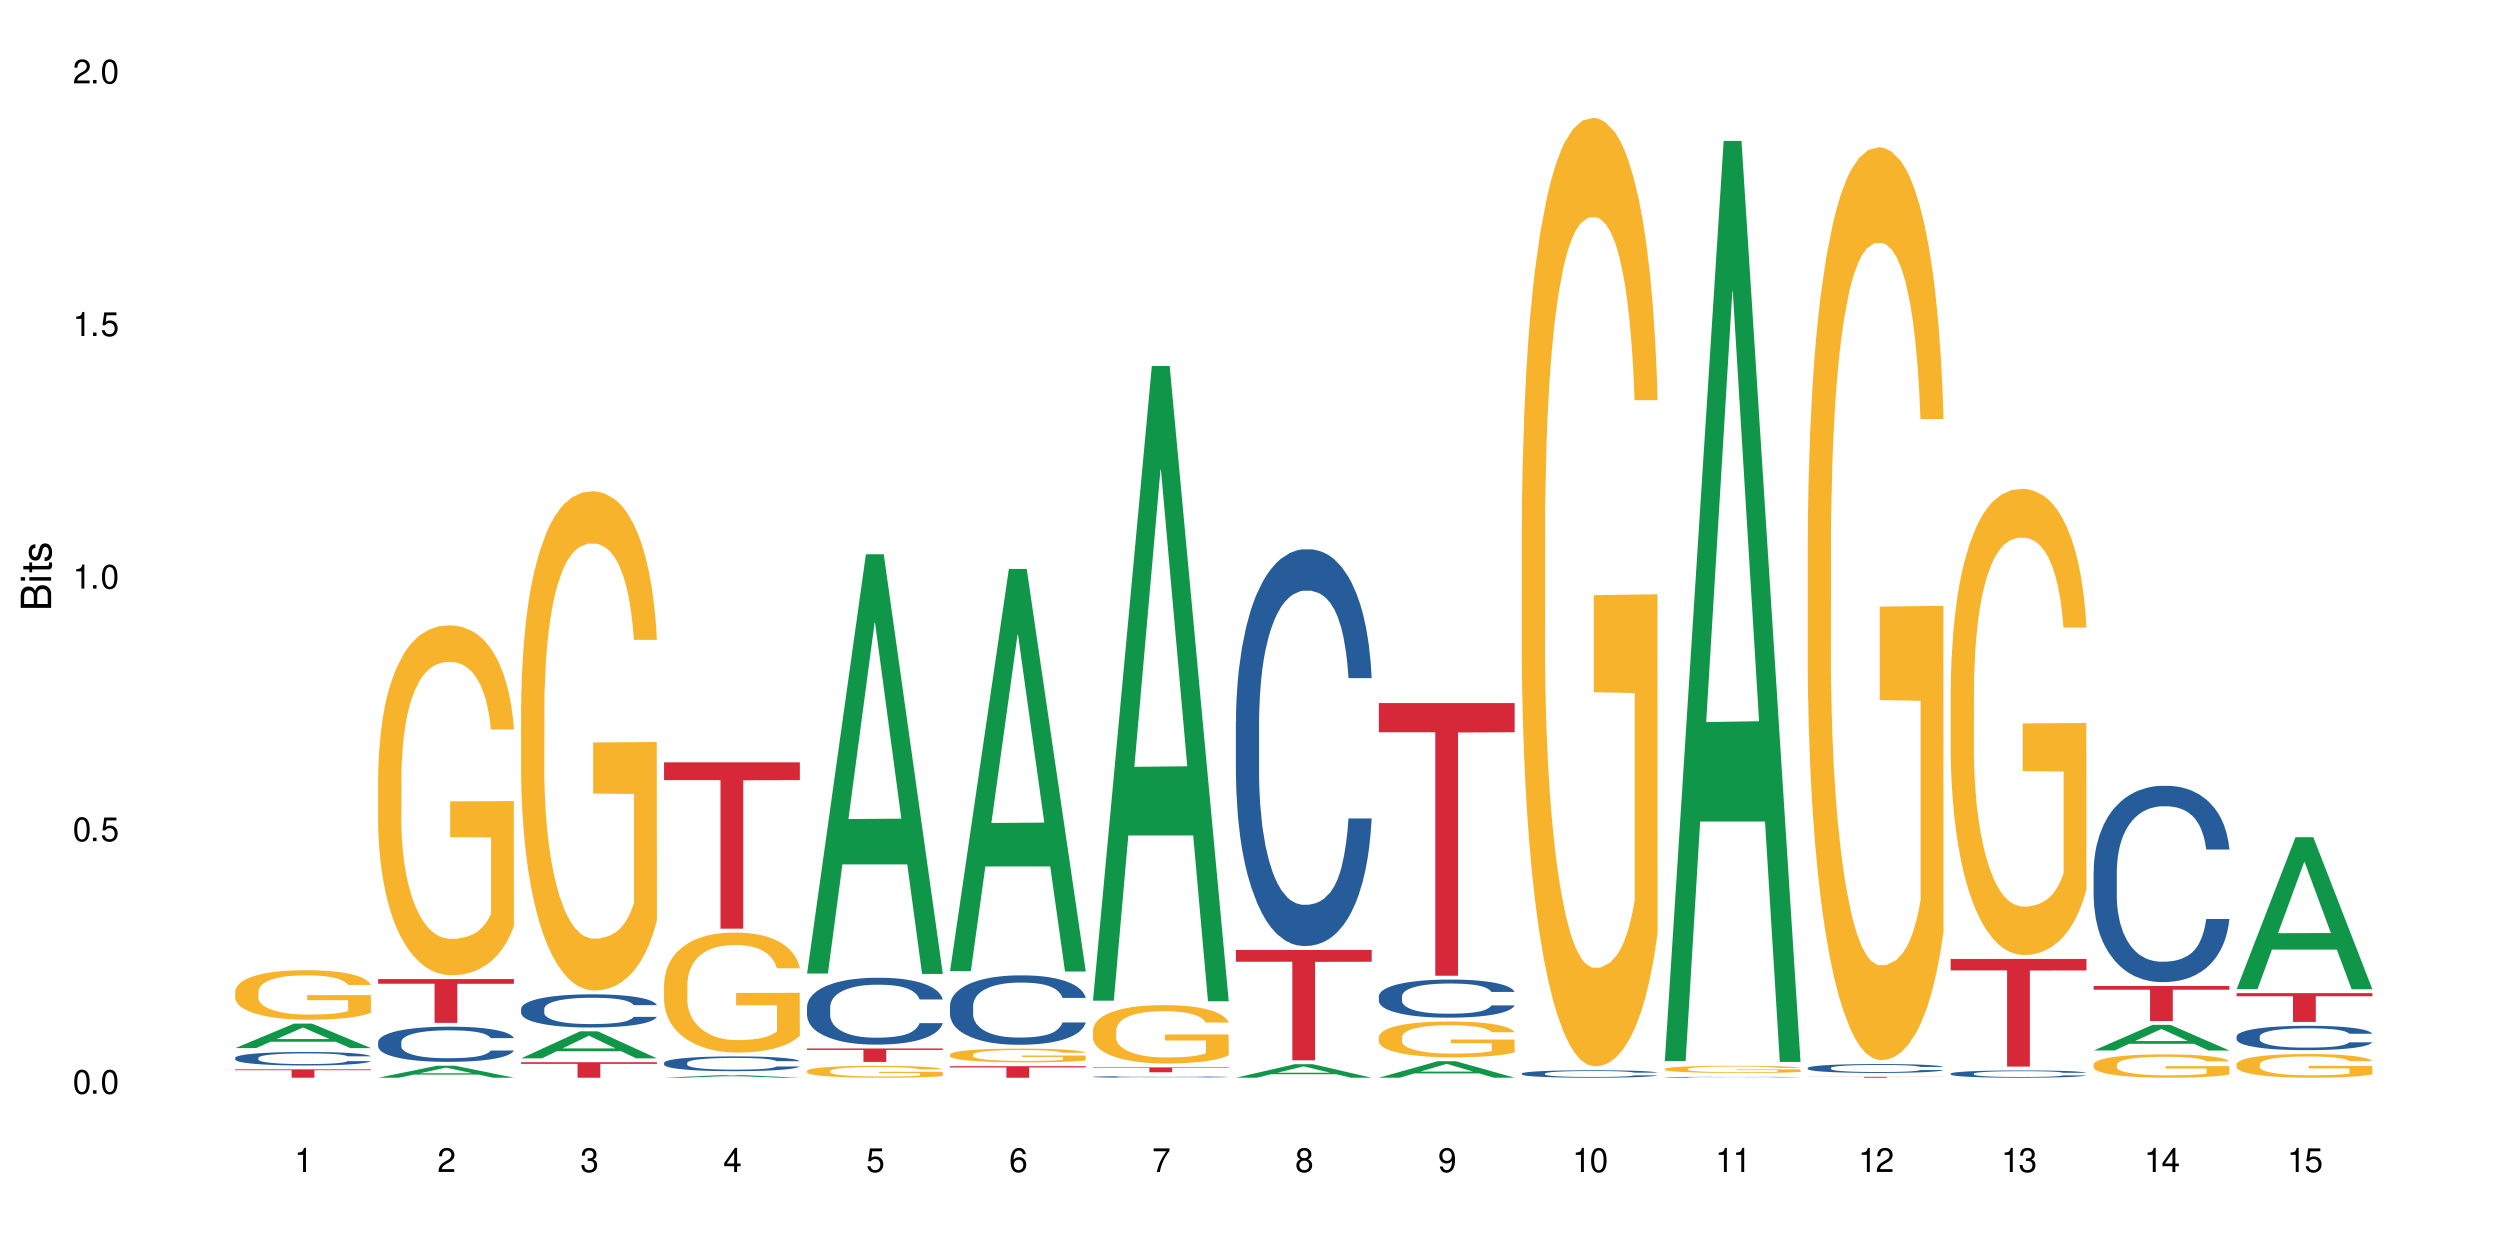 <?xml version="1.0" encoding="UTF-8"?>
<svg xmlns="http://www.w3.org/2000/svg" xmlns:xlink="http://www.w3.org/1999/xlink" width="720" height="360" viewBox="0 0 720 360">
<defs>
<g>
<g id="glyph-0-0">
</g>
<g id="glyph-0-1">
<path d="M 2.641 -6.938 C 2 -6.938 1.422 -6.656 1.078 -6.172 C 0.641 -5.562 0.406 -4.641 0.406 -3.359 C 0.406 -1.016 1.188 0.219 2.641 0.219 C 4.078 0.219 4.859 -1.016 4.859 -3.297 C 4.859 -4.641 4.656 -5.547 4.203 -6.172 C 3.844 -6.656 3.281 -6.938 2.641 -6.938 Z M 2.641 -6.188 C 3.547 -6.188 4 -5.25 4 -3.375 C 4 -1.406 3.562 -0.484 2.625 -0.484 C 1.734 -0.484 1.281 -1.438 1.281 -3.344 C 1.281 -5.25 1.734 -6.188 2.641 -6.188 Z M 2.641 -6.188 "/>
</g>
<g id="glyph-0-2">
<path d="M 1.828 -1 L 0.828 -1 L 0.828 0 L 1.828 0 Z M 1.828 -1 "/>
</g>
<g id="glyph-0-3">
<path d="M 4.562 -6.797 L 1.062 -6.797 L 0.547 -3.094 L 1.328 -3.094 C 1.719 -3.562 2.047 -3.734 2.578 -3.734 C 3.484 -3.734 4.062 -3.109 4.062 -2.094 C 4.062 -1.125 3.484 -0.531 2.578 -0.531 C 1.828 -0.531 1.375 -0.906 1.188 -1.672 L 0.328 -1.672 C 0.453 -1.109 0.547 -0.844 0.75 -0.594 C 1.125 -0.078 1.828 0.219 2.594 0.219 C 3.969 0.219 4.922 -0.781 4.922 -2.219 C 4.922 -3.562 4.031 -4.484 2.719 -4.484 C 2.25 -4.484 1.859 -4.359 1.469 -4.062 L 1.734 -5.969 L 4.562 -5.969 Z M 4.562 -6.797 "/>
</g>
<g id="glyph-0-4">
<path d="M 2.484 -4.938 L 2.484 0 L 3.328 0 L 3.328 -6.938 L 2.766 -6.938 C 2.469 -5.875 2.281 -5.734 0.984 -5.562 L 0.984 -4.938 Z M 2.484 -4.938 "/>
</g>
<g id="glyph-0-5">
<path d="M 4.859 -0.828 L 1.281 -0.828 C 1.359 -1.406 1.672 -1.781 2.5 -2.281 L 3.469 -2.828 C 4.406 -3.344 4.906 -4.062 4.906 -4.906 C 4.906 -5.484 4.672 -6.031 4.266 -6.406 C 3.859 -6.766 3.375 -6.938 2.719 -6.938 C 1.859 -6.938 1.219 -6.625 0.844 -6.031 C 0.609 -5.672 0.5 -5.234 0.484 -4.531 L 1.328 -4.531 C 1.359 -5.016 1.406 -5.281 1.531 -5.516 C 1.75 -5.938 2.188 -6.203 2.703 -6.203 C 3.469 -6.203 4.031 -5.641 4.031 -4.891 C 4.031 -4.344 3.719 -3.859 3.125 -3.516 L 2.234 -3 C 0.812 -2.172 0.406 -1.531 0.328 -0.016 L 4.859 -0.016 Z M 4.859 -0.828 "/>
</g>
<g id="glyph-0-6">
<path d="M 2.125 -3.188 L 2.578 -3.188 C 3.5 -3.188 3.984 -2.766 3.984 -1.922 C 3.984 -1.062 3.469 -0.531 2.594 -0.531 C 1.656 -0.531 1.203 -1 1.156 -2.016 L 0.312 -2.016 C 0.344 -1.453 0.438 -1.094 0.609 -0.781 C 0.953 -0.109 1.625 0.219 2.547 0.219 C 3.953 0.219 4.859 -0.625 4.859 -1.938 C 4.859 -2.828 4.516 -3.297 3.703 -3.594 C 4.344 -3.844 4.656 -4.328 4.656 -5.031 C 4.656 -6.219 3.875 -6.938 2.578 -6.938 C 1.203 -6.938 0.484 -6.172 0.453 -4.703 L 1.297 -4.703 C 1.312 -5.125 1.344 -5.359 1.453 -5.578 C 1.641 -5.969 2.062 -6.203 2.594 -6.203 C 3.344 -6.203 3.797 -5.75 3.797 -5 C 3.797 -4.516 3.609 -4.219 3.25 -4.047 C 3.016 -3.953 2.703 -3.922 2.125 -3.906 Z M 2.125 -3.188 "/>
</g>
<g id="glyph-0-7">
<path d="M 3.141 -1.672 L 3.141 0 L 3.984 0 L 3.984 -1.672 L 4.984 -1.672 L 4.984 -2.438 L 3.984 -2.438 L 3.984 -6.938 L 3.359 -6.938 L 0.266 -2.578 L 0.266 -1.672 Z M 3.141 -2.438 L 1 -2.438 L 3.141 -5.5 Z M 3.141 -2.438 "/>
</g>
<g id="glyph-0-8">
<path d="M 4.781 -5.125 C 4.609 -6.266 3.891 -6.938 2.844 -6.938 C 2.094 -6.938 1.422 -6.578 1.031 -5.953 C 0.594 -5.266 0.406 -4.422 0.406 -3.172 C 0.406 -2 0.578 -1.25 0.984 -0.641 C 1.359 -0.078 1.953 0.219 2.703 0.219 C 3.984 0.219 4.922 -0.75 4.922 -2.094 C 4.922 -3.375 4.062 -4.281 2.844 -4.281 C 2.172 -4.281 1.641 -4.031 1.281 -3.516 C 1.281 -5.234 1.828 -6.188 2.797 -6.188 C 3.391 -6.188 3.797 -5.797 3.938 -5.125 Z M 2.734 -3.531 C 3.547 -3.531 4.062 -2.953 4.062 -2.031 C 4.062 -1.156 3.484 -0.531 2.703 -0.531 C 1.922 -0.531 1.328 -1.188 1.328 -2.078 C 1.328 -2.938 1.906 -3.531 2.734 -3.531 Z M 2.734 -3.531 "/>
</g>
<g id="glyph-0-9">
<path d="M 4.984 -6.797 L 0.438 -6.797 L 0.438 -5.969 L 4.109 -5.969 C 2.5 -3.656 1.828 -2.234 1.328 0 L 2.219 0 C 2.594 -2.172 3.453 -4.047 4.984 -6.094 Z M 4.984 -6.797 "/>
</g>
<g id="glyph-0-10">
<path d="M 3.75 -3.656 C 4.469 -4.094 4.688 -4.438 4.688 -5.078 C 4.688 -6.172 3.844 -6.938 2.641 -6.938 C 1.438 -6.938 0.594 -6.172 0.594 -5.094 C 0.594 -4.438 0.812 -4.094 1.516 -3.656 C 0.734 -3.266 0.359 -2.703 0.359 -1.922 C 0.359 -0.656 1.281 0.219 2.641 0.219 C 3.984 0.219 4.922 -0.656 4.922 -1.922 C 4.922 -2.703 4.531 -3.266 3.75 -3.656 Z M 2.641 -6.188 C 3.359 -6.188 3.812 -5.75 3.812 -5.062 C 3.812 -4.406 3.344 -3.984 2.641 -3.984 C 1.922 -3.984 1.453 -4.406 1.453 -5.078 C 1.453 -5.75 1.922 -6.188 2.641 -6.188 Z M 2.641 -3.266 C 3.484 -3.266 4.062 -2.719 4.062 -1.906 C 4.062 -1.078 3.484 -0.531 2.625 -0.531 C 1.797 -0.531 1.219 -1.094 1.219 -1.906 C 1.219 -2.719 1.781 -3.266 2.641 -3.266 Z M 2.641 -3.266 "/>
</g>
<g id="glyph-0-11">
<path d="M 0.516 -1.578 C 0.672 -0.453 1.406 0.219 2.438 0.219 C 3.188 0.219 3.859 -0.141 4.266 -0.766 C 4.688 -1.453 4.891 -2.297 4.891 -3.547 C 4.891 -4.719 4.703 -5.453 4.312 -6.078 C 3.938 -6.641 3.344 -6.938 2.594 -6.938 C 1.297 -6.938 0.359 -5.969 0.359 -4.625 C 0.359 -3.344 1.234 -2.453 2.453 -2.453 C 3.094 -2.453 3.578 -2.672 4.016 -3.203 C 4 -1.484 3.469 -0.531 2.5 -0.531 C 1.906 -0.531 1.484 -0.906 1.359 -1.578 Z M 2.578 -6.203 C 3.375 -6.203 3.969 -5.531 3.969 -4.641 C 3.969 -3.797 3.391 -3.188 2.547 -3.188 C 1.734 -3.188 1.234 -3.766 1.234 -4.688 C 1.234 -5.562 1.797 -6.203 2.578 -6.203 Z M 2.578 -6.203 "/>
</g>
<g id="glyph-1-0">
</g>
<g id="glyph-1-1">
<path d="M 0 -0.953 L 0 -4.891 C 0 -5.719 -0.234 -6.344 -0.734 -6.797 C -1.188 -7.234 -1.812 -7.469 -2.5 -7.469 C -3.547 -7.469 -4.188 -7 -4.625 -5.875 C -4.984 -6.688 -5.625 -7.094 -6.531 -7.094 C -7.172 -7.094 -7.734 -6.859 -8.141 -6.391 C -8.562 -5.922 -8.75 -5.344 -8.75 -4.5 L -8.75 -0.953 Z M -4.984 -2.062 L -7.766 -2.062 L -7.766 -4.219 C -7.766 -4.844 -7.688 -5.203 -7.453 -5.5 C -7.219 -5.812 -6.859 -5.969 -6.375 -5.969 C -5.891 -5.969 -5.531 -5.812 -5.297 -5.5 C -5.062 -5.203 -4.984 -4.844 -4.984 -4.219 Z M -0.984 -2.062 L -4 -2.062 L -4 -4.781 C -4 -5.766 -3.438 -6.359 -2.484 -6.359 C -1.547 -6.359 -0.984 -5.766 -0.984 -4.781 Z M -0.984 -2.062 "/>
</g>
<g id="glyph-1-2">
<path d="M -6.281 -1.797 L -6.281 -0.797 L 0 -0.797 L 0 -1.797 Z M -8.75 -1.797 L -8.75 -0.797 L -7.484 -0.797 L -7.484 -1.797 Z M -8.75 -1.797 "/>
</g>
<g id="glyph-1-3">
<path d="M -6.281 -3.047 L -6.281 -2.016 L -8.016 -2.016 L -8.016 -1.016 L -6.281 -1.016 L -6.281 -0.172 L -5.469 -0.172 L -5.469 -1.016 L -0.719 -1.016 C -0.078 -1.016 0.281 -1.453 0.281 -2.234 C 0.281 -2.5 0.25 -2.719 0.188 -3.047 L -0.641 -3.047 C -0.609 -2.906 -0.594 -2.766 -0.594 -2.562 C -0.594 -2.141 -0.719 -2.016 -1.156 -2.016 L -5.469 -2.016 L -5.469 -3.047 Z M -6.281 -3.047 "/>
</g>
<g id="glyph-1-4">
<path d="M -4.531 -5.25 C -5.766 -5.25 -6.469 -4.422 -6.469 -2.969 C -6.469 -1.516 -5.719 -0.562 -4.547 -0.562 C -3.562 -0.562 -3.094 -1.062 -2.734 -2.562 L -2.516 -3.484 C -2.344 -4.188 -2.094 -4.469 -1.641 -4.469 C -1.047 -4.469 -0.641 -3.875 -0.641 -3 C -0.641 -2.453 -0.797 -2 -1.062 -1.75 C -1.25 -1.594 -1.422 -1.531 -1.875 -1.469 L -1.875 -0.406 C -0.422 -0.453 0.281 -1.266 0.281 -2.922 C 0.281 -4.5 -0.5 -5.516 -1.719 -5.516 C -2.656 -5.516 -3.172 -4.984 -3.469 -3.734 L -3.703 -2.766 C -3.891 -1.953 -4.156 -1.609 -4.594 -1.609 C -5.188 -1.609 -5.547 -2.125 -5.547 -2.938 C -5.547 -3.75 -5.203 -4.172 -4.531 -4.203 Z M -4.531 -5.25 "/>
</g>
</g>
</defs>
<rect x="-72" y="-36" width="864" height="432" fill="rgb(100%, 100%, 100%)" fill-opacity="1"/>
<path fill-rule="nonzero" fill="rgb(6.275%, 58.824%, 28.235%)" fill-opacity="1" d="M 67.73 301.852 L 67.773 301.848 L 84.695 294.789 L 89.836 294.789 L 106.844 301.859 L 100.867 301.859 L 96.605 300.016 L 77.926 300.016 L 73.75 301.852 L 67.73 301.852 L 79.723 299.25 L 94.895 299.242 L 87.328 295.945 L 87.246 295.938 L 87.16 295.957 L 79.684 299.242 L 79.723 299.25 Z M 67.73 301.852 "/>
<path fill-rule="nonzero" fill="rgb(14.51%, 36.078%, 60%)" fill-opacity="1" d="M 67.73 304.66 L 67.777 304.656 L 67.777 304.57 L 67.922 304.438 L 68.254 304.266 L 68.59 304.148 L 69.449 303.941 L 70.641 303.738 L 71.879 303.582 L 72.785 303.488 L 73.598 303.418 L 75.457 303.285 L 76.652 303.219 L 77.938 303.16 L 79.512 303.098 L 80.656 303.062 L 83.234 303.004 L 85.141 302.98 L 86.621 302.969 L 89.816 302.969 L 91.723 302.984 L 93.105 303.004 L 94.633 303.031 L 95.922 303.062 L 98.164 303.141 L 100.168 303.238 L 101.074 303.297 L 102.504 303.406 L 103.602 303.512 L 104.363 303.605 L 105.223 303.738 L 105.984 303.898 L 106.559 304.078 L 106.844 304.23 L 100.168 304.23 L 99.832 304.09 L 99.449 303.98 L 98.734 303.832 L 98.02 303.73 L 97.02 303.629 L 96.113 303.559 L 94.871 303.492 L 93.773 303.449 L 92.629 303.418 L 91.531 303.395 L 89.434 303.375 L 87 303.375 L 86.094 303.383 L 84.234 303.41 L 83.234 303.434 L 81.801 303.484 L 80.801 303.531 L 79.609 303.602 L 78.797 303.664 L 77.797 303.754 L 77.078 303.836 L 76.27 303.953 L 75.793 304.043 L 75.363 304.141 L 74.98 304.258 L 74.695 304.383 L 74.504 304.516 L 74.41 304.645 L 74.41 305.191 L 74.504 305.32 L 74.742 305.469 L 75.363 305.688 L 76.27 305.875 L 77.32 306.023 L 78.32 306.129 L 78.891 306.18 L 79.656 306.238 L 80.848 306.309 L 82.566 306.379 L 83.566 306.406 L 85.094 306.438 L 86.668 306.449 L 88.766 306.449 L 90.625 306.438 L 91.867 306.418 L 93.156 306.391 L 94.918 306.328 L 96.016 306.273 L 96.969 306.207 L 97.688 306.137 L 98.164 306.082 L 98.879 305.973 L 99.449 305.852 L 99.879 305.727 L 100.168 305.605 L 106.844 305.605 L 106.559 305.746 L 106.129 305.887 L 105.699 305.988 L 105.031 306.113 L 104.27 306.223 L 103.172 306.348 L 102.266 306.43 L 101.074 306.52 L 99.977 306.586 L 98.781 306.645 L 97.02 306.715 L 95.875 306.754 L 94.633 306.785 L 93.156 306.812 L 91.293 306.836 L 89.289 306.852 L 87.43 306.855 L 85.426 306.848 L 83.949 306.832 L 81.992 306.801 L 79.559 306.738 L 77.797 306.672 L 76.414 306.602 L 75.219 306.531 L 73.883 306.438 L 72.168 306.281 L 71.117 306.16 L 70.402 306.059 L 69.59 305.922 L 69.02 305.797 L 68.352 305.598 L 67.875 305.348 L 67.73 305.152 Z M 67.73 304.66 "/>
<path fill-rule="nonzero" fill="rgb(96.863%, 70.196%, 16.863%)" fill-opacity="1" d="M 67.73 285.523 L 67.777 285.512 L 67.777 285.25 L 67.969 284.664 L 68.445 283.855 L 69.066 283.191 L 69.734 282.672 L 70.164 282.398 L 70.879 282.008 L 71.5 281.719 L 73.074 281.133 L 75.078 280.586 L 76.172 280.352 L 77.414 280.133 L 79.18 279.883 L 79.988 279.793 L 82.469 279.586 L 85.285 279.453 L 88.383 279.414 L 89.816 279.43 L 91.77 279.48 L 94.441 279.625 L 95.969 279.754 L 97.16 279.883 L 98.402 280.055 L 99.926 280.312 L 101.359 280.625 L 102.504 280.938 L 103.648 281.328 L 104.602 281.746 L 105.414 282.203 L 106.129 282.75 L 106.559 283.207 L 106.844 283.66 L 100.215 283.66 L 99.832 283.207 L 99.402 282.855 L 98.688 282.426 L 97.973 282.109 L 97.258 281.863 L 95.922 281.523 L 94.777 281.316 L 93.344 281.133 L 91.961 281.016 L 90.387 280.938 L 89.434 280.914 L 86.906 280.914 L 84.617 281.004 L 83.281 281.109 L 82.328 281.211 L 80.992 281.406 L 80.18 281.562 L 79.703 281.668 L 78.273 282.07 L 77.32 282.438 L 76.793 282.684 L 76.125 283.074 L 75.648 283.426 L 75.125 283.949 L 74.84 284.34 L 74.457 285.223 L 74.41 287.57 L 74.551 288.062 L 74.84 288.598 L 75.219 289.066 L 75.793 289.562 L 76.363 289.941 L 77.367 290.449 L 78.227 290.785 L 78.891 291.008 L 80.18 291.359 L 80.703 291.477 L 81.945 291.711 L 83.234 291.895 L 84.809 292.051 L 86 292.129 L 87.906 292.191 L 90.34 292.191 L 93.203 292.113 L 95.016 292.012 L 96.254 291.906 L 97.066 291.816 L 98.066 291.672 L 98.781 291.543 L 99.449 291.398 L 100.262 291.176 L 100.262 288.062 L 88.48 288.051 L 88.48 286.594 L 106.797 286.578 L 106.844 291.672 L 105.844 292.023 L 104.602 292.363 L 103.41 292.621 L 102.168 292.844 L 100.406 293.09 L 98.973 293.25 L 96.781 293.43 L 94.777 293.547 L 92.676 293.625 L 90.816 293.664 L 88.621 293.68 L 86.668 293.652 L 84.57 293.574 L 82.898 293.469 L 81.371 293.34 L 79.848 293.172 L 77.938 292.895 L 76.699 292.676 L 75.41 292.402 L 74.121 292.074 L 72.977 291.723 L 72.215 291.449 L 71.453 291.137 L 70.641 290.746 L 69.879 290.305 L 69.305 289.902 L 68.781 289.445 L 68.398 289.016 L 68.016 288.43 L 67.828 287.961 L 67.73 287.555 Z M 67.73 285.523 "/>
<path fill-rule="nonzero" fill="rgb(83.922%, 15.686%, 22.353%)" fill-opacity="1" d="M 67.73 307.965 L 106.844 307.965 L 106.844 308.223 L 90.543 308.227 L 90.543 310.387 L 83.984 310.387 L 83.984 308.23 L 83.891 308.223 L 67.73 308.223 Z M 67.73 307.965 "/>
<path fill-rule="nonzero" fill="rgb(6.275%, 58.824%, 28.235%)" fill-opacity="1" d="M 108.902 310.383 L 108.945 310.379 L 125.867 306.926 L 131.008 306.926 L 148.016 310.387 L 142.039 310.387 L 137.777 309.484 L 119.098 309.484 L 114.922 310.383 L 108.902 310.383 L 120.895 309.109 L 136.062 309.105 L 128.5 307.492 L 128.418 307.488 L 128.332 307.496 L 120.855 309.105 L 120.895 309.109 Z M 108.902 310.383 "/>
<path fill-rule="nonzero" fill="rgb(14.51%, 36.078%, 60%)" fill-opacity="1" d="M 108.902 300.094 L 108.949 300.086 L 108.949 299.863 L 109.094 299.512 L 109.426 299.066 L 109.762 298.762 L 110.621 298.215 L 111.812 297.688 L 113.051 297.281 L 113.957 297.039 L 114.77 296.855 L 116.629 296.512 L 117.82 296.336 L 119.109 296.18 L 120.684 296.023 L 121.828 295.93 L 124.406 295.781 L 126.312 295.715 L 127.793 295.688 L 130.988 295.688 L 132.895 295.727 L 134.277 295.773 L 135.805 295.848 L 137.094 295.93 L 139.336 296.133 L 141.336 296.391 L 142.242 296.539 L 143.676 296.828 L 144.773 297.105 L 145.535 297.344 L 146.395 297.688 L 147.156 298.105 L 147.73 298.578 L 148.016 298.977 L 141.336 298.977 L 141.004 298.605 L 140.621 298.316 L 139.906 297.938 L 139.191 297.668 L 138.191 297.402 L 137.285 297.227 L 136.043 297.051 L 134.945 296.938 L 133.801 296.855 L 132.703 296.801 L 130.605 296.742 L 128.172 296.742 L 127.266 296.762 L 125.406 296.836 L 124.406 296.902 L 122.973 297.031 L 121.973 297.152 L 120.781 297.336 L 119.969 297.492 L 118.969 297.734 L 118.25 297.949 L 117.441 298.254 L 116.965 298.484 L 116.535 298.742 L 116.152 299.051 L 115.867 299.371 L 115.676 299.715 L 115.582 300.047 L 115.582 301.484 L 115.676 301.816 L 115.914 302.207 L 116.535 302.77 L 117.441 303.262 L 118.488 303.648 L 119.492 303.926 L 120.062 304.055 L 120.828 304.203 L 122.02 304.391 L 123.738 304.574 L 124.738 304.648 L 126.266 304.723 L 127.84 304.762 L 129.938 304.762 L 131.797 304.723 L 133.039 304.676 L 134.324 304.602 L 136.09 304.445 L 137.188 304.297 L 138.141 304.121 L 138.859 303.945 L 139.336 303.797 L 140.051 303.512 L 140.621 303.195 L 141.051 302.871 L 141.336 302.559 L 148.016 302.559 L 147.73 302.926 L 147.301 303.289 L 146.871 303.559 L 146.203 303.879 L 145.441 304.168 L 144.344 304.492 L 143.438 304.703 L 142.242 304.938 L 141.148 305.113 L 139.953 305.27 L 138.191 305.453 L 137.043 305.547 L 135.805 305.629 L 134.324 305.703 L 132.465 305.77 L 130.461 305.805 L 128.602 305.816 L 126.598 305.797 L 125.121 305.758 L 123.164 305.676 L 120.73 305.508 L 118.969 305.332 L 117.582 305.156 L 116.391 304.973 L 115.055 304.723 L 113.34 304.316 L 112.289 304 L 111.574 303.742 L 110.762 303.379 L 110.191 303.059 L 109.523 302.539 L 109.047 301.883 L 108.902 301.371 Z M 108.902 300.094 "/>
<path fill-rule="nonzero" fill="rgb(96.863%, 70.196%, 16.863%)" fill-opacity="1" d="M 108.902 223.25 L 108.949 223.16 L 108.949 221.316 L 109.141 217.176 L 109.617 211.469 L 110.238 206.777 L 110.906 203.094 L 111.336 201.16 L 112.051 198.398 L 112.672 196.375 L 114.246 192.234 L 116.25 188.367 L 117.344 186.711 L 118.586 185.148 L 120.352 183.398 L 121.16 182.754 L 123.641 181.281 L 126.457 180.359 L 129.555 180.086 L 130.988 180.176 L 132.941 180.543 L 135.613 181.559 L 137.141 182.477 L 138.332 183.398 L 139.574 184.594 L 141.098 186.434 L 142.531 188.645 L 143.676 190.852 L 144.82 193.613 L 145.773 196.559 L 146.586 199.781 L 147.301 203.645 L 147.73 206.867 L 148.016 210.09 L 141.387 210.09 L 141.004 206.867 L 140.574 204.383 L 139.859 201.344 L 139.145 199.137 L 138.43 197.387 L 137.094 194.996 L 135.949 193.523 L 134.516 192.234 L 133.133 191.406 L 131.559 190.852 L 130.605 190.668 L 128.078 190.668 L 125.789 191.312 L 124.453 192.051 L 123.5 192.785 L 122.164 194.168 L 121.352 195.27 L 120.875 196.008 L 119.445 198.859 L 118.488 201.438 L 117.965 203.188 L 117.297 205.945 L 116.82 208.434 L 116.297 212.113 L 116.008 214.875 L 115.629 221.133 L 115.582 237.699 L 115.723 241.199 L 116.008 244.973 L 116.391 248.285 L 116.965 251.781 L 117.535 254.449 L 118.539 258.039 L 119.395 260.434 L 120.062 262 L 121.352 264.484 L 121.875 265.312 L 123.117 266.969 L 124.406 268.258 L 125.98 269.359 L 127.172 269.914 L 129.078 270.375 L 131.512 270.375 L 134.375 269.82 L 136.188 269.086 L 137.426 268.348 L 138.238 267.703 L 139.238 266.691 L 139.953 265.773 L 140.621 264.758 L 141.434 263.195 L 141.434 241.199 L 129.652 241.105 L 129.652 230.797 L 147.969 230.707 L 148.016 266.691 L 147.016 269.176 L 145.773 271.57 L 144.582 273.41 L 143.34 274.977 L 141.578 276.723 L 140.145 277.828 L 137.949 279.117 L 135.949 279.945 L 133.848 280.496 L 131.988 280.773 L 129.793 280.867 L 127.84 280.684 L 125.742 280.129 L 124.07 279.395 L 122.543 278.473 L 121.02 277.277 L 119.109 275.344 L 117.871 273.777 L 116.582 271.848 L 115.293 269.547 L 114.148 267.059 L 113.387 265.129 L 112.625 262.918 L 111.812 260.156 L 111.051 257.027 L 110.477 254.176 L 109.953 250.953 L 109.57 247.918 L 109.188 243.773 L 108.996 240.461 L 108.902 237.609 Z M 108.902 223.25 "/>
<path fill-rule="nonzero" fill="rgb(83.922%, 15.686%, 22.353%)" fill-opacity="1" d="M 108.902 281.977 L 148.016 281.977 L 148.016 283.324 L 131.715 283.336 L 131.715 294.578 L 125.156 294.578 L 125.156 283.348 L 125.062 283.324 L 108.902 283.324 Z M 108.902 281.977 "/>
<path fill-rule="nonzero" fill="rgb(6.275%, 58.824%, 28.235%)" fill-opacity="1" d="M 150.074 304.797 L 150.117 304.789 L 167.039 297.031 L 172.18 297.031 L 189.188 304.805 L 183.211 304.805 L 178.949 302.773 L 160.27 302.773 L 156.09 304.797 L 150.074 304.797 L 162.066 301.938 L 177.234 301.93 L 169.672 298.301 L 169.59 298.293 L 169.504 298.316 L 162.027 301.93 L 162.066 301.938 Z M 150.074 304.797 "/>
<path fill-rule="nonzero" fill="rgb(14.51%, 36.078%, 60%)" fill-opacity="1" d="M 150.074 290.527 L 150.121 290.52 L 150.121 290.309 L 150.266 289.98 L 150.598 289.559 L 150.934 289.273 L 151.793 288.758 L 152.984 288.258 L 154.223 287.875 L 155.129 287.648 L 155.941 287.473 L 157.801 287.152 L 158.992 286.984 L 160.281 286.836 L 161.855 286.688 L 163 286.602 L 165.578 286.461 L 167.484 286.398 L 168.965 286.375 L 172.16 286.375 L 174.066 286.41 L 175.449 286.453 L 176.977 286.523 L 178.266 286.602 L 180.508 286.793 L 182.508 287.039 L 183.414 287.176 L 184.848 287.449 L 185.945 287.711 L 186.707 287.938 L 187.566 288.258 L 188.328 288.652 L 188.902 289.098 L 189.188 289.473 L 182.508 289.473 L 182.176 289.125 L 181.793 288.852 L 181.078 288.496 L 180.363 288.242 L 179.359 287.988 L 178.453 287.824 L 177.215 287.656 L 176.117 287.551 L 174.973 287.473 L 173.875 287.422 L 171.777 287.367 L 169.344 287.367 L 168.438 287.387 L 166.578 287.457 L 165.578 287.516 L 164.145 287.641 L 163.145 287.754 L 161.953 287.926 L 161.141 288.074 L 160.137 288.305 L 159.422 288.504 L 158.613 288.793 L 158.137 289.012 L 157.707 289.254 L 157.324 289.543 L 157.039 289.848 L 156.848 290.172 L 156.754 290.484 L 156.754 291.836 L 156.848 292.152 L 157.086 292.52 L 157.707 293.051 L 158.613 293.512 L 159.66 293.879 L 160.664 294.141 L 161.234 294.262 L 162 294.402 L 163.191 294.578 L 164.91 294.754 L 165.91 294.82 L 167.438 294.891 L 169.012 294.926 L 171.109 294.926 L 172.969 294.891 L 174.211 294.848 L 175.496 294.777 L 177.262 294.629 L 178.359 294.492 L 179.312 294.324 L 180.027 294.16 L 180.508 294.02 L 181.223 293.75 L 181.793 293.453 L 182.223 293.148 L 182.508 292.852 L 189.188 292.852 L 188.902 293.199 L 188.473 293.539 L 188.043 293.793 L 187.375 294.098 L 186.613 294.367 L 185.516 294.672 L 184.609 294.875 L 183.414 295.094 L 182.32 295.258 L 181.125 295.406 L 179.359 295.582 L 178.215 295.668 L 176.977 295.746 L 175.496 295.816 L 173.637 295.879 L 171.633 295.914 L 169.773 295.922 L 167.77 295.906 L 166.293 295.871 L 164.336 295.789 L 161.902 295.633 L 160.137 295.469 L 158.754 295.301 L 157.562 295.129 L 156.227 294.891 L 154.512 294.508 L 153.461 294.211 L 152.746 293.969 L 151.934 293.625 L 151.363 293.32 L 150.695 292.832 L 150.219 292.211 L 150.074 291.734 Z M 150.074 290.527 "/>
<path fill-rule="nonzero" fill="rgb(96.863%, 70.196%, 16.863%)" fill-opacity="1" d="M 150.074 203.062 L 150.121 202.93 L 150.121 200.305 L 150.312 194.395 L 150.789 186.254 L 151.41 179.559 L 152.078 174.305 L 152.508 171.547 L 153.223 167.609 L 153.844 164.719 L 155.418 158.812 L 157.418 153.297 L 158.516 150.934 L 159.758 148.699 L 161.523 146.203 L 162.332 145.285 L 164.812 143.184 L 167.629 141.871 L 170.727 141.477 L 172.16 141.609 L 174.113 142.133 L 176.785 143.578 L 178.312 144.891 L 179.504 146.203 L 180.746 147.91 L 182.27 150.539 L 183.703 153.691 L 184.848 156.84 L 185.992 160.781 L 186.945 164.984 L 187.758 169.578 L 188.473 175.094 L 188.902 179.691 L 189.188 184.285 L 182.559 184.285 L 182.176 179.691 L 181.746 176.145 L 181.031 171.812 L 180.316 168.66 L 179.602 166.164 L 178.266 162.75 L 177.121 160.648 L 175.688 158.812 L 174.305 157.629 L 172.73 156.84 L 171.777 156.578 L 169.25 156.578 L 166.961 157.496 L 165.625 158.547 L 164.672 159.598 L 163.336 161.57 L 162.523 163.145 L 162.047 164.195 L 160.617 168.266 L 159.66 171.941 L 159.137 174.438 L 158.469 178.375 L 157.992 181.922 L 157.469 187.176 L 157.18 191.113 L 156.801 200.043 L 156.754 223.68 L 156.895 228.668 L 157.18 234.051 L 157.562 238.781 L 158.137 243.77 L 158.707 247.578 L 159.711 252.699 L 160.566 256.113 L 161.234 258.344 L 162.523 261.891 L 163.047 263.074 L 164.289 265.438 L 165.578 267.273 L 167.148 268.852 L 168.344 269.637 L 170.25 270.293 L 172.684 270.293 L 175.547 269.508 L 177.359 268.457 L 178.598 267.406 L 179.41 266.488 L 180.41 265.043 L 181.125 263.73 L 181.793 262.285 L 182.605 260.051 L 182.605 228.668 L 170.824 228.539 L 170.824 213.832 L 189.141 213.699 L 189.188 265.043 L 188.188 268.586 L 186.945 272 L 185.754 274.629 L 184.512 276.859 L 182.746 279.355 L 181.316 280.93 L 179.121 282.77 L 177.121 283.949 L 175.02 284.738 L 173.16 285.133 L 170.965 285.266 L 169.012 285 L 166.91 284.215 L 165.242 283.164 L 163.715 281.852 L 162.191 280.145 L 160.281 277.387 L 159.043 275.152 L 157.754 272.395 L 156.465 269.113 L 155.32 265.566 L 154.559 262.809 L 153.793 259.656 L 152.984 255.719 L 152.219 251.254 L 151.648 247.184 L 151.125 242.586 L 150.742 238.254 L 150.359 232.344 L 150.168 227.617 L 150.074 223.547 Z M 150.074 203.062 "/>
<path fill-rule="nonzero" fill="rgb(83.922%, 15.686%, 22.353%)" fill-opacity="1" d="M 150.074 305.914 L 189.188 305.914 L 189.188 306.391 L 172.887 306.398 L 172.887 310.387 L 166.328 310.387 L 166.328 306.402 L 166.234 306.391 L 150.074 306.391 Z M 150.074 305.914 "/>
<path fill-rule="nonzero" fill="rgb(6.275%, 58.824%, 28.235%)" fill-opacity="1" d="M 191.246 310.387 L 191.289 310.383 L 208.211 309.609 L 213.352 309.609 L 230.359 310.387 L 224.383 310.387 L 220.121 310.184 L 201.441 310.184 L 197.262 310.387 L 191.246 310.387 L 203.238 310.102 L 218.406 310.098 L 210.844 309.738 L 210.676 309.738 L 203.195 310.098 L 203.238 310.102 Z M 191.246 310.387 "/>
<path fill-rule="nonzero" fill="rgb(14.51%, 36.078%, 60%)" fill-opacity="1" d="M 191.246 306.098 L 191.293 306.094 L 191.293 306 L 191.438 305.852 L 191.77 305.664 L 192.105 305.535 L 192.965 305.305 L 194.156 305.086 L 195.395 304.914 L 196.301 304.812 L 197.113 304.734 L 198.973 304.59 L 200.164 304.516 L 201.453 304.449 L 203.027 304.383 L 204.172 304.344 L 206.746 304.285 L 208.656 304.258 L 210.133 304.246 L 213.332 304.246 L 215.238 304.262 L 216.621 304.281 L 218.148 304.309 L 219.438 304.344 L 221.676 304.43 L 223.68 304.539 L 224.586 304.602 L 226.02 304.723 L 227.117 304.84 L 227.879 304.941 L 228.738 305.086 L 229.5 305.262 L 230.074 305.457 L 230.359 305.625 L 223.68 305.625 L 223.348 305.469 L 222.965 305.348 L 222.25 305.191 L 221.535 305.078 L 220.531 304.965 L 219.625 304.891 L 218.387 304.816 L 217.289 304.77 L 216.145 304.734 L 215.047 304.711 L 212.949 304.688 L 210.516 304.688 L 209.609 304.695 L 207.75 304.727 L 206.746 304.754 L 205.316 304.809 L 204.316 304.859 L 203.121 304.938 L 202.312 305.004 L 201.309 305.105 L 200.594 305.195 L 199.785 305.32 L 199.309 305.418 L 198.879 305.527 L 198.496 305.656 L 198.211 305.793 L 198.02 305.938 L 197.922 306.078 L 197.922 306.68 L 198.02 306.82 L 198.258 306.984 L 198.879 307.219 L 199.785 307.426 L 200.832 307.59 L 201.836 307.707 L 202.406 307.762 L 203.172 307.824 L 204.363 307.902 L 206.082 307.98 L 207.082 308.012 L 208.609 308.043 L 210.184 308.059 L 212.281 308.059 L 214.141 308.043 L 215.383 308.023 L 216.668 307.992 L 218.434 307.926 L 219.531 307.863 L 220.484 307.789 L 221.199 307.715 L 221.676 307.652 L 222.395 307.531 L 222.965 307.398 L 223.395 307.262 L 223.68 307.133 L 230.359 307.133 L 230.074 307.285 L 229.645 307.438 L 229.215 307.551 L 228.547 307.688 L 227.781 307.809 L 226.688 307.945 L 225.781 308.035 L 224.586 308.133 L 223.488 308.203 L 222.297 308.27 L 220.531 308.348 L 219.387 308.387 L 218.148 308.422 L 216.668 308.453 L 214.809 308.48 L 212.805 308.496 L 210.945 308.5 L 208.941 308.492 L 207.465 308.477 L 205.508 308.441 L 203.074 308.371 L 201.309 308.297 L 199.926 308.223 L 198.734 308.148 L 197.398 308.043 L 195.684 307.871 L 194.633 307.738 L 193.918 307.629 L 193.105 307.477 L 192.535 307.34 L 191.867 307.125 L 191.391 306.848 L 191.246 306.633 Z M 191.246 306.098 "/>
<path fill-rule="nonzero" fill="rgb(96.863%, 70.196%, 16.863%)" fill-opacity="1" d="M 191.246 283.371 L 191.293 283.34 L 191.293 282.707 L 191.484 281.289 L 191.961 279.332 L 192.582 277.719 L 193.25 276.457 L 193.68 275.793 L 194.395 274.848 L 195.016 274.152 L 196.59 272.73 L 198.59 271.406 L 199.688 270.836 L 200.93 270.301 L 202.695 269.703 L 203.504 269.48 L 205.984 268.977 L 208.801 268.66 L 211.898 268.566 L 213.332 268.598 L 215.285 268.723 L 217.957 269.07 L 219.484 269.387 L 220.676 269.703 L 221.918 270.113 L 223.441 270.742 L 224.875 271.5 L 226.02 272.258 L 227.164 273.207 L 228.117 274.215 L 228.93 275.32 L 229.645 276.648 L 230.074 277.75 L 230.359 278.855 L 223.73 278.855 L 223.348 277.75 L 222.918 276.898 L 222.203 275.855 L 221.488 275.102 L 220.77 274.5 L 219.438 273.68 L 218.293 273.176 L 216.859 272.73 L 215.477 272.449 L 213.902 272.258 L 212.949 272.195 L 210.422 272.195 L 208.133 272.418 L 206.797 272.668 L 205.84 272.922 L 204.508 273.395 L 203.695 273.773 L 203.219 274.027 L 201.789 275.004 L 200.832 275.891 L 200.309 276.488 L 199.641 277.438 L 199.164 278.289 L 198.641 279.551 L 198.352 280.5 L 197.973 282.645 L 197.922 288.328 L 198.066 289.527 L 198.352 290.82 L 198.734 291.957 L 199.309 293.156 L 199.879 294.074 L 200.883 295.305 L 201.738 296.125 L 202.406 296.664 L 203.695 297.516 L 204.219 297.797 L 205.461 298.367 L 206.746 298.809 L 208.32 299.188 L 209.516 299.379 L 211.422 299.535 L 213.855 299.535 L 216.719 299.344 L 218.531 299.094 L 219.77 298.84 L 220.582 298.621 L 221.582 298.273 L 222.297 297.957 L 222.965 297.609 L 223.777 297.074 L 223.777 289.527 L 211.996 289.496 L 211.996 285.961 L 230.312 285.93 L 230.359 298.273 L 229.355 299.125 L 228.117 299.945 L 226.926 300.578 L 225.684 301.113 L 223.918 301.715 L 222.488 302.094 L 220.293 302.535 L 218.293 302.82 L 216.191 303.008 L 214.332 303.102 L 212.137 303.133 L 210.184 303.07 L 208.082 302.883 L 206.414 302.629 L 204.887 302.312 L 203.359 301.902 L 201.453 301.238 L 200.215 300.703 L 198.926 300.039 L 197.637 299.25 L 196.492 298.398 L 195.73 297.734 L 194.965 296.977 L 194.156 296.031 L 193.391 294.957 L 192.82 293.98 L 192.297 292.875 L 191.914 291.832 L 191.531 290.41 L 191.34 289.273 L 191.246 288.297 Z M 191.246 283.371 "/>
<path fill-rule="nonzero" fill="rgb(83.922%, 15.686%, 22.353%)" fill-opacity="1" d="M 191.246 219.543 L 230.359 219.543 L 230.359 224.672 L 214.059 224.715 L 214.059 267.453 L 207.5 267.453 L 207.5 224.762 L 207.402 224.672 L 191.246 224.672 Z M 191.246 219.543 "/>
<path fill-rule="nonzero" fill="rgb(6.275%, 58.824%, 28.235%)" fill-opacity="1" d="M 232.418 280.375 L 232.461 280.262 L 249.383 159.621 L 254.523 159.621 L 271.531 280.488 L 265.555 280.488 L 261.293 248.938 L 242.613 248.938 L 238.434 280.375 L 232.418 280.375 L 244.41 235.887 L 259.578 235.773 L 252.016 179.367 L 251.934 179.254 L 251.848 179.594 L 244.367 235.773 L 244.41 235.887 Z M 232.418 280.375 "/>
<path fill-rule="nonzero" fill="rgb(14.51%, 36.078%, 60%)" fill-opacity="1" d="M 232.418 289.977 L 232.465 289.957 L 232.465 289.535 L 232.609 288.867 L 232.941 288.023 L 233.277 287.441 L 234.133 286.402 L 235.328 285.398 L 236.566 284.625 L 237.473 284.168 L 238.285 283.816 L 240.145 283.164 L 241.336 282.828 L 242.625 282.531 L 244.199 282.23 L 245.344 282.055 L 247.918 281.773 L 249.828 281.652 L 251.305 281.598 L 254.504 281.598 L 256.41 281.668 L 257.793 281.758 L 259.32 281.898 L 260.609 282.055 L 262.848 282.441 L 264.852 282.934 L 265.758 283.219 L 267.191 283.762 L 268.285 284.289 L 269.051 284.75 L 269.91 285.398 L 270.672 286.191 L 271.246 287.09 L 271.531 287.848 L 264.852 287.848 L 264.52 287.141 L 264.137 286.598 L 263.422 285.875 L 262.707 285.363 L 261.703 284.855 L 260.797 284.52 L 259.559 284.184 L 258.461 283.973 L 257.316 283.816 L 256.219 283.711 L 254.121 283.605 L 251.688 283.605 L 250.781 283.641 L 248.922 283.781 L 247.918 283.902 L 246.488 284.148 L 245.488 284.379 L 244.293 284.73 L 243.484 285.031 L 242.48 285.488 L 241.766 285.891 L 240.957 286.473 L 240.48 286.914 L 240.051 287.406 L 239.668 287.988 L 239.383 288.602 L 239.191 289.254 L 239.094 289.887 L 239.094 292.617 L 239.191 293.25 L 239.43 293.988 L 240.051 295.062 L 240.957 295.996 L 242.004 296.734 L 243.008 297.262 L 243.578 297.508 L 244.344 297.789 L 245.535 298.145 L 247.25 298.496 L 248.254 298.637 L 249.781 298.777 L 251.355 298.848 L 253.453 298.848 L 255.312 298.777 L 256.555 298.688 L 257.84 298.547 L 259.605 298.25 L 260.703 297.965 L 261.656 297.633 L 262.371 297.297 L 262.848 297.016 L 263.566 296.469 L 264.137 295.871 L 264.566 295.258 L 264.852 294.656 L 271.531 294.656 L 271.246 295.363 L 270.816 296.047 L 270.387 296.559 L 269.719 297.176 L 268.953 297.719 L 267.859 298.336 L 266.953 298.742 L 265.758 299.18 L 264.66 299.516 L 263.469 299.816 L 261.703 300.168 L 260.559 300.344 L 259.32 300.5 L 257.84 300.641 L 255.98 300.766 L 253.977 300.836 L 252.117 300.852 L 250.113 300.816 L 248.637 300.746 L 246.68 300.59 L 244.246 300.273 L 242.48 299.938 L 241.098 299.602 L 239.906 299.25 L 238.57 298.777 L 236.852 298 L 235.805 297.402 L 235.09 296.91 L 234.277 296.223 L 233.707 295.609 L 233.039 294.621 L 232.559 293.371 L 232.418 292.406 Z M 232.418 289.977 "/>
<path fill-rule="nonzero" fill="rgb(96.863%, 70.196%, 16.863%)" fill-opacity="1" d="M 232.418 308.418 L 232.465 308.418 L 232.465 308.355 L 232.656 308.211 L 233.133 308.02 L 233.754 307.859 L 234.422 307.73 L 234.852 307.664 L 235.566 307.57 L 236.188 307.504 L 237.758 307.359 L 239.762 307.23 L 240.859 307.172 L 242.102 307.121 L 243.863 307.059 L 244.676 307.039 L 247.156 306.988 L 249.969 306.957 L 253.07 306.945 L 254.504 306.949 L 256.457 306.961 L 259.129 306.996 L 260.656 307.027 L 261.848 307.059 L 263.086 307.102 L 264.613 307.164 L 266.047 307.238 L 267.191 307.312 L 268.336 307.41 L 269.289 307.508 L 270.098 307.617 L 270.816 307.75 L 271.246 307.859 L 271.531 307.969 L 264.898 307.969 L 264.52 307.859 L 264.09 307.777 L 263.375 307.672 L 262.66 307.598 L 261.941 307.535 L 260.609 307.457 L 259.461 307.406 L 258.031 307.359 L 256.648 307.332 L 255.074 307.312 L 254.121 307.309 L 251.594 307.309 L 249.305 307.328 L 247.969 307.355 L 247.012 307.379 L 245.676 307.426 L 244.867 307.465 L 244.391 307.488 L 242.957 307.586 L 242.004 307.676 L 241.48 307.734 L 240.812 307.828 L 240.336 307.914 L 239.812 308.039 L 239.523 308.133 L 239.145 308.348 L 239.094 308.914 L 239.238 309.031 L 239.523 309.16 L 239.906 309.273 L 240.48 309.395 L 241.051 309.484 L 242.051 309.605 L 242.91 309.688 L 243.578 309.742 L 244.867 309.828 L 245.391 309.855 L 246.633 309.91 L 247.918 309.957 L 249.492 309.992 L 250.688 310.012 L 252.594 310.027 L 255.027 310.027 L 257.887 310.008 L 259.699 309.984 L 260.941 309.957 L 261.754 309.938 L 262.754 309.902 L 263.469 309.871 L 264.137 309.836 L 264.949 309.781 L 264.949 309.031 L 253.168 309.027 L 253.168 308.676 L 271.484 308.676 L 271.531 309.902 L 270.527 309.988 L 269.289 310.07 L 268.098 310.133 L 266.855 310.184 L 265.09 310.246 L 263.66 310.281 L 261.465 310.328 L 259.461 310.355 L 257.363 310.375 L 255.504 310.383 L 253.309 310.387 L 251.355 310.379 L 249.254 310.359 L 247.586 310.336 L 246.059 310.305 L 244.531 310.262 L 242.625 310.199 L 241.387 310.145 L 240.098 310.078 L 238.809 310 L 237.664 309.914 L 236.902 309.848 L 236.137 309.773 L 235.328 309.68 L 234.562 309.574 L 233.992 309.477 L 233.465 309.363 L 233.086 309.262 L 232.703 309.121 L 232.512 309.008 L 232.418 308.91 Z M 232.418 308.418 "/>
<path fill-rule="nonzero" fill="rgb(83.922%, 15.686%, 22.353%)" fill-opacity="1" d="M 232.418 301.965 L 271.531 301.965 L 271.531 302.379 L 255.23 302.383 L 255.23 305.836 L 248.672 305.836 L 248.672 302.387 L 248.574 302.379 L 232.418 302.379 Z M 232.418 301.965 "/>
<path fill-rule="nonzero" fill="rgb(6.275%, 58.824%, 28.235%)" fill-opacity="1" d="M 273.59 279.695 L 273.629 279.586 L 290.555 163.852 L 295.695 163.852 L 312.703 279.801 L 306.727 279.801 L 302.465 249.535 L 283.785 249.535 L 279.605 279.695 L 273.59 279.695 L 285.582 237.016 L 300.75 236.906 L 293.188 182.797 L 293.105 182.688 L 293.02 183.016 L 285.539 236.906 L 285.582 237.016 Z M 273.59 279.695 "/>
<path fill-rule="nonzero" fill="rgb(14.51%, 36.078%, 60%)" fill-opacity="1" d="M 273.59 289.605 L 273.637 289.59 L 273.637 289.152 L 273.781 288.457 L 274.113 287.578 L 274.449 286.977 L 275.305 285.898 L 276.5 284.859 L 277.738 284.055 L 278.645 283.578 L 279.457 283.215 L 281.316 282.539 L 282.508 282.191 L 283.797 281.883 L 285.371 281.57 L 286.516 281.387 L 289.09 281.094 L 291 280.969 L 292.477 280.914 L 295.672 280.914 L 297.582 280.984 L 298.965 281.078 L 300.492 281.223 L 301.777 281.387 L 304.02 281.789 L 306.023 282.301 L 306.93 282.594 L 308.363 283.16 L 309.457 283.707 L 310.223 284.184 L 311.082 284.859 L 311.844 285.68 L 312.414 286.613 L 312.703 287.398 L 306.023 287.398 L 305.691 286.668 L 305.309 286.102 L 304.594 285.352 L 303.879 284.82 L 302.875 284.293 L 301.969 283.945 L 300.73 283.598 L 299.633 283.379 L 298.488 283.215 L 297.391 283.105 L 295.293 282.996 L 292.859 282.996 L 291.953 283.031 L 290.094 283.18 L 289.09 283.305 L 287.66 283.562 L 286.66 283.797 L 285.465 284.164 L 284.656 284.473 L 283.652 284.949 L 282.938 285.371 L 282.129 285.973 L 281.648 286.43 L 281.223 286.941 L 280.84 287.543 L 280.555 288.184 L 280.363 288.859 L 280.266 289.516 L 280.266 292.348 L 280.363 293.004 L 280.602 293.77 L 281.223 294.887 L 282.129 295.855 L 283.176 296.621 L 284.18 297.168 L 284.75 297.426 L 285.516 297.715 L 286.707 298.082 L 288.422 298.445 L 289.426 298.594 L 290.953 298.738 L 292.527 298.812 L 294.625 298.812 L 296.484 298.738 L 297.727 298.648 L 299.012 298.504 L 300.777 298.191 L 301.875 297.898 L 302.828 297.551 L 303.543 297.207 L 304.02 296.914 L 304.738 296.348 L 305.309 295.727 L 305.738 295.086 L 306.023 294.465 L 312.703 294.465 L 312.414 295.195 L 311.988 295.91 L 311.559 296.438 L 310.891 297.078 L 310.125 297.645 L 309.027 298.281 L 308.121 298.703 L 306.93 299.16 L 305.832 299.508 L 304.641 299.816 L 302.875 300.184 L 301.73 300.363 L 300.492 300.531 L 299.012 300.676 L 297.152 300.805 L 295.148 300.875 L 293.289 300.895 L 291.285 300.859 L 289.805 300.785 L 287.852 300.621 L 285.418 300.293 L 283.652 299.945 L 282.27 299.598 L 281.078 299.234 L 279.742 298.738 L 278.023 297.938 L 276.977 297.316 L 276.262 296.805 L 275.449 296.09 L 274.875 295.453 L 274.211 294.43 L 273.73 293.133 L 273.59 292.129 Z M 273.59 289.605 "/>
<path fill-rule="nonzero" fill="rgb(96.863%, 70.196%, 16.863%)" fill-opacity="1" d="M 273.59 303.699 L 273.637 303.695 L 273.637 303.621 L 273.828 303.461 L 274.305 303.234 L 274.926 303.051 L 275.594 302.906 L 276.023 302.832 L 276.738 302.723 L 277.355 302.645 L 278.93 302.48 L 280.934 302.328 L 282.031 302.266 L 283.273 302.203 L 285.035 302.137 L 285.848 302.109 L 288.328 302.051 L 291.141 302.016 L 294.242 302.004 L 295.672 302.008 L 297.629 302.023 L 300.301 302.062 L 301.828 302.098 L 303.02 302.137 L 304.258 302.184 L 305.785 302.254 L 307.215 302.34 L 308.363 302.426 L 309.508 302.535 L 310.461 302.652 L 311.27 302.777 L 311.988 302.93 L 312.414 303.055 L 312.703 303.18 L 306.07 303.18 L 305.691 303.055 L 305.262 302.957 L 304.547 302.84 L 303.832 302.754 L 303.113 302.684 L 301.777 302.59 L 300.633 302.531 L 299.203 302.48 L 297.82 302.449 L 296.246 302.426 L 295.293 302.422 L 292.766 302.422 L 290.473 302.445 L 289.141 302.473 L 288.184 302.504 L 286.848 302.559 L 286.039 302.602 L 285.562 302.629 L 284.129 302.742 L 283.176 302.844 L 282.652 302.91 L 281.984 303.02 L 281.508 303.117 L 280.98 303.262 L 280.695 303.367 L 280.316 303.613 L 280.266 304.266 L 280.41 304.402 L 280.695 304.551 L 281.078 304.68 L 281.648 304.816 L 282.223 304.922 L 283.223 305.062 L 284.082 305.156 L 284.75 305.219 L 286.039 305.312 L 286.562 305.348 L 287.805 305.41 L 289.09 305.461 L 290.664 305.504 L 291.859 305.527 L 293.766 305.547 L 296.199 305.547 L 299.059 305.523 L 300.871 305.496 L 302.113 305.465 L 302.922 305.441 L 303.926 305.402 L 304.641 305.363 L 305.309 305.324 L 306.121 305.266 L 306.121 304.402 L 294.34 304.398 L 294.34 303.992 L 312.656 303.988 L 312.703 305.402 L 311.699 305.5 L 310.461 305.594 L 309.27 305.664 L 308.027 305.727 L 306.262 305.793 L 304.832 305.836 L 302.637 305.887 L 300.633 305.922 L 298.535 305.941 L 296.676 305.953 L 294.48 305.957 L 292.527 305.949 L 290.426 305.93 L 288.758 305.898 L 287.23 305.863 L 285.703 305.816 L 283.797 305.738 L 282.555 305.68 L 281.27 305.602 L 279.98 305.512 L 278.836 305.414 L 278.074 305.34 L 277.309 305.254 L 276.5 305.145 L 275.734 305.023 L 275.164 304.91 L 274.637 304.785 L 274.258 304.664 L 273.875 304.504 L 273.684 304.371 L 273.59 304.262 Z M 273.59 303.699 "/>
<path fill-rule="nonzero" fill="rgb(83.922%, 15.686%, 22.353%)" fill-opacity="1" d="M 273.59 307.066 L 312.703 307.066 L 312.703 307.422 L 296.402 307.426 L 296.402 310.387 L 289.844 310.387 L 289.844 307.43 L 289.746 307.422 L 273.59 307.422 Z M 273.59 307.066 "/>
<path fill-rule="nonzero" fill="rgb(6.275%, 58.824%, 28.235%)" fill-opacity="1" d="M 314.762 288.191 L 314.801 288.02 L 331.727 105.414 L 336.867 105.414 L 353.875 288.363 L 347.898 288.363 L 343.637 240.605 L 324.957 240.605 L 320.777 288.191 L 314.762 288.191 L 326.754 220.852 L 341.922 220.68 L 334.359 135.305 L 334.273 135.133 L 334.191 135.648 L 326.711 220.68 L 326.754 220.852 Z M 314.762 288.191 "/>
<path fill-rule="nonzero" fill="rgb(14.51%, 36.078%, 60%)" fill-opacity="1" d="M 314.762 310.125 L 314.809 310.125 L 314.809 310.113 L 314.953 310.098 L 315.285 310.078 L 315.621 310.062 L 316.477 310.039 L 317.672 310.016 L 318.91 309.996 L 319.816 309.984 L 320.629 309.977 L 322.488 309.961 L 323.68 309.953 L 324.969 309.945 L 326.543 309.938 L 327.688 309.934 L 330.262 309.926 L 332.172 309.926 L 333.648 309.922 L 336.844 309.922 L 338.754 309.926 L 340.137 309.926 L 341.664 309.93 L 342.949 309.934 L 345.191 309.945 L 347.195 309.957 L 348.102 309.961 L 349.531 309.977 L 350.629 309.988 L 351.395 310 L 352.25 310.016 L 353.016 310.035 L 353.586 310.055 L 353.875 310.074 L 347.195 310.074 L 346.863 310.055 L 346.48 310.043 L 345.766 310.027 L 345.051 310.016 L 344.047 310 L 343.141 309.992 L 341.902 309.984 L 340.805 309.98 L 339.66 309.977 L 338.562 309.973 L 333.125 309.973 L 331.266 309.977 L 330.262 309.98 L 328.832 309.984 L 327.832 309.988 L 326.637 310 L 325.828 310.004 L 324.824 310.016 L 324.109 310.027 L 323.297 310.039 L 322.82 310.051 L 322.391 310.062 L 322.012 310.078 L 321.727 310.09 L 321.535 310.105 L 321.438 310.121 L 321.438 310.188 L 321.535 310.203 L 321.773 310.223 L 322.391 310.246 L 323.297 310.27 L 324.348 310.285 L 325.352 310.301 L 325.922 310.305 L 326.684 310.312 L 327.879 310.32 L 329.594 310.328 L 330.598 310.332 L 332.121 310.336 L 338.895 310.336 L 340.184 310.332 L 341.949 310.324 L 343.047 310.316 L 344 310.309 L 344.715 310.301 L 345.906 310.281 L 346.48 310.266 L 346.91 310.25 L 347.195 310.238 L 353.875 310.238 L 353.586 310.254 L 353.16 310.27 L 352.73 310.281 L 352.062 310.297 L 351.297 310.312 L 350.199 310.324 L 349.293 310.336 L 348.102 310.348 L 347.004 310.355 L 345.812 310.359 L 344.047 310.371 L 342.902 310.375 L 341.664 310.379 L 340.184 310.383 L 338.324 310.383 L 336.32 310.387 L 332.457 310.387 L 330.977 310.383 L 329.023 310.379 L 326.59 310.371 L 324.824 310.363 L 323.441 310.355 L 322.25 310.348 L 320.914 310.336 L 319.195 310.316 L 318.148 310.305 L 317.434 310.293 L 316.621 310.273 L 316.047 310.262 L 315.379 310.234 L 314.902 310.207 L 314.762 310.184 Z M 314.762 310.125 "/>
<path fill-rule="nonzero" fill="rgb(96.863%, 70.196%, 16.863%)" fill-opacity="1" d="M 314.762 296.68 L 314.809 296.664 L 314.809 296.355 L 315 295.664 L 315.477 294.711 L 316.098 293.93 L 316.766 293.312 L 317.191 292.992 L 317.91 292.531 L 318.527 292.191 L 320.102 291.5 L 322.105 290.855 L 323.203 290.578 L 324.445 290.316 L 326.207 290.023 L 327.02 289.918 L 329.5 289.672 L 332.312 289.52 L 335.414 289.473 L 336.844 289.488 L 338.801 289.551 L 341.473 289.719 L 343 289.871 L 344.191 290.023 L 345.43 290.227 L 346.957 290.531 L 348.387 290.902 L 349.531 291.27 L 350.68 291.73 L 351.633 292.223 L 352.441 292.762 L 353.16 293.406 L 353.586 293.941 L 353.875 294.48 L 347.242 294.48 L 346.863 293.941 L 346.434 293.527 L 345.719 293.02 L 345 292.652 L 344.285 292.359 L 342.949 291.961 L 341.805 291.715 L 340.375 291.5 L 338.992 291.363 L 337.418 291.27 L 336.465 291.238 L 333.938 291.238 L 331.645 291.348 L 330.309 291.469 L 329.355 291.594 L 328.02 291.824 L 327.211 292.008 L 326.734 292.129 L 325.301 292.605 L 324.348 293.035 L 323.824 293.328 L 323.156 293.789 L 322.68 294.203 L 322.152 294.82 L 321.867 295.281 L 321.484 296.324 L 321.438 299.09 L 321.582 299.676 L 321.867 300.305 L 322.25 300.855 L 322.82 301.441 L 323.395 301.887 L 324.395 302.484 L 325.254 302.887 L 325.922 303.145 L 327.211 303.562 L 327.734 303.699 L 328.977 303.977 L 330.262 304.191 L 331.836 304.375 L 333.031 304.469 L 334.938 304.543 L 337.371 304.543 L 340.23 304.453 L 342.043 304.328 L 343.285 304.207 L 344.094 304.098 L 345.098 303.93 L 345.812 303.777 L 346.48 303.605 L 347.293 303.348 L 347.293 299.676 L 335.508 299.66 L 335.508 297.938 L 353.824 297.922 L 353.875 303.93 L 352.871 304.344 L 351.633 304.742 L 350.438 305.051 L 349.199 305.312 L 347.434 305.605 L 346.004 305.789 L 343.809 306.004 L 341.805 306.141 L 339.707 306.234 L 337.848 306.281 L 335.652 306.297 L 333.695 306.266 L 331.598 306.172 L 329.93 306.051 L 328.402 305.895 L 326.875 305.695 L 324.969 305.375 L 323.727 305.113 L 322.441 304.789 L 321.152 304.406 L 320.008 303.992 L 319.246 303.668 L 318.48 303.301 L 317.672 302.84 L 316.906 302.316 L 316.336 301.84 L 315.809 301.301 L 315.43 300.797 L 315.047 300.105 L 314.855 299.551 L 314.762 299.074 Z M 314.762 296.68 "/>
<path fill-rule="nonzero" fill="rgb(83.922%, 15.686%, 22.353%)" fill-opacity="1" d="M 314.762 307.406 L 353.875 307.406 L 353.875 307.559 L 337.574 307.559 L 337.574 308.812 L 331.016 308.812 L 331.016 307.559 L 314.762 307.559 Z M 314.762 307.406 "/>
<path fill-rule="nonzero" fill="rgb(6.275%, 58.824%, 28.235%)" fill-opacity="1" d="M 355.934 310.383 L 355.973 310.379 L 372.898 306.48 L 378.039 306.48 L 395.047 310.387 L 389.07 310.387 L 384.809 309.367 L 366.129 309.367 L 361.949 310.383 L 355.934 310.383 L 367.926 308.945 L 383.094 308.941 L 375.531 307.121 L 375.445 307.117 L 375.363 307.125 L 367.883 308.941 L 367.926 308.945 Z M 355.934 310.383 "/>
<path fill-rule="nonzero" fill="rgb(14.51%, 36.078%, 60%)" fill-opacity="1" d="M 355.934 207.938 L 355.98 207.836 L 355.98 205.328 L 356.125 201.359 L 356.457 196.348 L 356.789 192.902 L 357.648 186.742 L 358.844 180.789 L 360.082 176.195 L 360.988 173.48 L 361.801 171.391 L 363.66 167.527 L 364.852 165.543 L 366.141 163.77 L 367.715 161.992 L 368.859 160.949 L 371.434 159.277 L 373.344 158.547 L 374.82 158.234 L 378.016 158.234 L 379.926 158.652 L 381.309 159.172 L 382.836 160.008 L 384.121 160.949 L 386.363 163.246 L 388.367 166.168 L 389.273 167.84 L 390.703 171.078 L 391.801 174.211 L 392.566 176.926 L 393.422 180.789 L 394.188 185.488 L 394.758 190.812 L 395.047 195.305 L 388.367 195.305 L 388.035 191.125 L 387.652 187.891 L 386.938 183.609 L 386.223 180.578 L 385.219 177.551 L 384.312 175.566 L 383.074 173.582 L 381.977 172.332 L 380.832 171.391 L 379.734 170.766 L 377.637 170.137 L 375.203 170.137 L 374.297 170.348 L 372.438 171.184 L 371.434 171.914 L 370.004 173.375 L 369 174.73 L 367.809 176.82 L 367 178.598 L 365.996 181.312 L 365.281 183.711 L 364.469 187.16 L 363.992 189.77 L 363.562 192.691 L 363.184 196.141 L 362.895 199.793 L 362.707 203.656 L 362.609 207.418 L 362.609 223.602 L 362.707 227.359 L 362.945 231.746 L 363.562 238.117 L 364.469 243.652 L 365.52 248.035 L 366.52 251.168 L 367.094 252.633 L 367.855 254.301 L 369.051 256.391 L 370.766 258.48 L 371.77 259.312 L 373.293 260.148 L 374.867 260.566 L 376.969 260.566 L 378.828 260.148 L 380.066 259.629 L 381.355 258.793 L 383.121 257.016 L 384.219 255.348 L 385.172 253.363 L 385.887 251.379 L 386.363 249.707 L 387.078 246.469 L 387.652 242.922 L 388.082 239.266 L 388.367 235.715 L 395.047 235.715 L 394.758 239.891 L 394.328 243.965 L 393.902 246.992 L 393.234 250.648 L 392.469 253.883 L 391.371 257.539 L 390.465 259.941 L 389.273 262.551 L 388.176 264.535 L 386.984 266.312 L 385.219 268.398 L 384.074 269.441 L 382.836 270.383 L 381.355 271.219 L 379.496 271.949 L 377.492 272.367 L 375.633 272.473 L 373.629 272.262 L 372.148 271.844 L 370.195 270.906 L 367.762 269.027 L 365.996 267.043 L 364.613 265.059 L 363.422 262.969 L 362.086 260.148 L 360.367 255.555 L 359.32 252.004 L 358.602 249.082 L 357.793 245.008 L 357.219 241.355 L 356.551 235.508 L 356.074 228.094 L 355.934 222.348 Z M 355.934 207.938 "/>
<path fill-rule="nonzero" fill="rgb(83.922%, 15.686%, 22.353%)" fill-opacity="1" d="M 355.934 273.582 L 395.047 273.582 L 395.047 276.984 L 378.746 277.016 L 378.746 305.371 L 372.188 305.371 L 372.188 277.043 L 372.09 276.984 L 355.934 276.984 Z M 355.934 273.582 "/>
<path fill-rule="nonzero" fill="rgb(6.275%, 58.824%, 28.235%)" fill-opacity="1" d="M 397.105 310.383 L 397.145 310.379 L 414.07 305.621 L 419.211 305.621 L 436.219 310.387 L 430.242 310.387 L 425.98 309.141 L 407.301 309.141 L 403.121 310.383 L 397.105 310.383 L 409.098 308.629 L 424.266 308.625 L 416.703 306.398 L 416.617 306.395 L 416.535 306.41 L 409.055 308.625 L 409.098 308.629 Z M 397.105 310.383 "/>
<path fill-rule="nonzero" fill="rgb(14.51%, 36.078%, 60%)" fill-opacity="1" d="M 397.105 286.891 L 397.152 286.883 L 397.152 286.641 L 397.293 286.262 L 397.629 285.781 L 397.961 285.449 L 398.82 284.855 L 400.012 284.285 L 401.254 283.844 L 402.16 283.586 L 402.973 283.383 L 404.832 283.012 L 406.023 282.824 L 407.312 282.652 L 408.887 282.48 L 410.031 282.383 L 412.605 282.223 L 414.516 282.152 L 415.992 282.121 L 419.188 282.121 L 421.098 282.16 L 422.48 282.211 L 424.008 282.293 L 425.293 282.383 L 427.535 282.602 L 429.539 282.883 L 430.445 283.043 L 431.875 283.355 L 432.973 283.656 L 433.738 283.914 L 434.594 284.285 L 435.359 284.738 L 435.93 285.25 L 436.219 285.68 L 429.539 285.68 L 429.207 285.277 L 428.824 284.969 L 428.109 284.555 L 427.395 284.266 L 426.391 283.977 L 425.484 283.785 L 424.246 283.594 L 423.148 283.473 L 422.004 283.383 L 420.906 283.324 L 418.809 283.262 L 416.375 283.262 L 415.469 283.285 L 413.609 283.363 L 412.605 283.434 L 411.176 283.574 L 410.172 283.703 L 408.98 283.906 L 408.172 284.074 L 407.168 284.336 L 406.453 284.566 L 405.641 284.898 L 405.164 285.148 L 404.734 285.43 L 404.355 285.758 L 404.066 286.109 L 403.879 286.48 L 403.781 286.844 L 403.781 288.395 L 403.879 288.758 L 404.117 289.176 L 404.734 289.789 L 405.641 290.32 L 406.691 290.742 L 407.691 291.043 L 408.266 291.184 L 409.027 291.344 L 410.223 291.543 L 411.938 291.742 L 412.941 291.824 L 414.465 291.902 L 416.039 291.945 L 418.141 291.945 L 420 291.902 L 421.238 291.855 L 422.527 291.773 L 424.293 291.602 L 425.391 291.441 L 426.344 291.254 L 427.059 291.062 L 427.535 290.902 L 428.25 290.59 L 428.824 290.25 L 429.254 289.898 L 429.539 289.559 L 436.219 289.559 L 435.93 289.961 L 435.5 290.352 L 435.07 290.641 L 434.406 290.992 L 433.641 291.305 L 432.543 291.652 L 431.637 291.883 L 430.445 292.137 L 429.348 292.324 L 428.156 292.496 L 426.391 292.695 L 425.246 292.797 L 424.008 292.887 L 422.527 292.965 L 420.668 293.035 L 418.664 293.078 L 416.805 293.086 L 414.801 293.066 L 413.32 293.027 L 411.367 292.938 L 408.934 292.758 L 407.168 292.566 L 405.785 292.375 L 404.594 292.176 L 403.258 291.902 L 401.539 291.465 L 400.492 291.121 L 399.773 290.84 L 398.965 290.449 L 398.391 290.102 L 397.723 289.539 L 397.246 288.828 L 397.105 288.277 Z M 397.105 286.891 "/>
<path fill-rule="nonzero" fill="rgb(96.863%, 70.196%, 16.863%)" fill-opacity="1" d="M 397.105 298.613 L 397.152 298.605 L 397.152 298.418 L 397.344 297.992 L 397.82 297.41 L 398.441 296.93 L 399.105 296.551 L 399.535 296.355 L 400.254 296.07 L 400.871 295.863 L 402.445 295.441 L 404.449 295.047 L 405.547 294.875 L 406.785 294.715 L 408.551 294.535 L 409.363 294.469 L 411.844 294.32 L 414.656 294.227 L 417.758 294.199 L 419.188 294.207 L 421.145 294.246 L 423.816 294.348 L 425.34 294.441 L 426.535 294.535 L 427.773 294.66 L 429.301 294.848 L 430.73 295.074 L 431.875 295.301 L 433.02 295.582 L 433.977 295.883 L 434.785 296.215 L 435.5 296.609 L 435.93 296.938 L 436.219 297.27 L 429.586 297.27 L 429.207 296.938 L 428.777 296.684 L 428.059 296.375 L 427.344 296.148 L 426.629 295.969 L 425.293 295.723 L 424.148 295.574 L 422.719 295.441 L 421.336 295.355 L 419.762 295.301 L 418.809 295.281 L 416.277 295.281 L 413.988 295.348 L 412.652 295.422 L 411.699 295.496 L 410.363 295.637 L 409.555 295.75 L 409.078 295.828 L 407.645 296.117 L 406.691 296.383 L 406.168 296.562 L 405.5 296.844 L 405.023 297.098 L 404.496 297.477 L 404.211 297.758 L 403.828 298.398 L 403.781 300.094 L 403.926 300.453 L 404.211 300.836 L 404.594 301.176 L 405.164 301.535 L 405.738 301.809 L 406.738 302.176 L 407.598 302.422 L 408.266 302.582 L 409.555 302.836 L 410.078 302.918 L 411.316 303.09 L 412.605 303.219 L 414.18 303.332 L 415.371 303.391 L 417.281 303.438 L 419.715 303.438 L 422.574 303.379 L 424.387 303.305 L 425.629 303.23 L 426.438 303.164 L 427.441 303.059 L 428.156 302.965 L 428.824 302.863 L 429.633 302.703 L 429.633 300.453 L 417.852 300.441 L 417.852 299.387 L 436.168 299.379 L 436.219 303.059 L 435.215 303.316 L 433.977 303.559 L 432.781 303.746 L 431.543 303.906 L 429.777 304.086 L 428.348 304.199 L 426.152 304.332 L 424.148 304.418 L 422.051 304.473 L 420.191 304.5 L 417.996 304.512 L 416.039 304.492 L 413.941 304.438 L 412.273 304.359 L 410.746 304.266 L 409.219 304.145 L 407.312 303.945 L 406.07 303.785 L 404.785 303.59 L 403.496 303.352 L 402.352 303.098 L 401.586 302.898 L 400.824 302.676 L 400.012 302.391 L 399.25 302.07 L 398.68 301.781 L 398.152 301.449 L 397.773 301.141 L 397.391 300.715 L 397.199 300.375 L 397.105 300.086 Z M 397.105 298.613 "/>
<path fill-rule="nonzero" fill="rgb(83.922%, 15.686%, 22.353%)" fill-opacity="1" d="M 397.105 202.48 L 436.219 202.48 L 436.219 210.887 L 419.914 210.961 L 419.914 281.012 L 413.359 281.012 L 413.359 211.035 L 413.262 210.887 L 397.105 210.887 Z M 397.105 202.48 "/>
<path fill-rule="nonzero" fill="rgb(14.51%, 36.078%, 60%)" fill-opacity="1" d="M 438.277 309.172 L 438.324 309.168 L 438.324 309.121 L 438.465 309.047 L 438.801 308.953 L 439.133 308.891 L 439.992 308.773 L 441.184 308.66 L 442.426 308.574 L 443.332 308.523 L 444.141 308.484 L 446.004 308.41 L 447.195 308.375 L 448.484 308.34 L 450.059 308.309 L 451.203 308.289 L 453.777 308.258 L 455.688 308.242 L 457.164 308.238 L 460.359 308.238 L 462.27 308.246 L 463.652 308.254 L 465.176 308.27 L 466.465 308.289 L 468.707 308.332 L 470.711 308.387 L 471.617 308.418 L 473.047 308.477 L 474.145 308.535 L 474.91 308.59 L 475.766 308.66 L 476.531 308.75 L 477.102 308.848 L 477.387 308.934 L 470.711 308.934 L 470.375 308.855 L 469.996 308.793 L 469.281 308.715 L 468.562 308.656 L 467.562 308.602 L 466.656 308.562 L 465.418 308.523 L 464.32 308.5 L 463.176 308.484 L 462.078 308.473 L 459.977 308.461 L 457.547 308.461 L 456.641 308.465 L 454.781 308.48 L 453.777 308.492 L 452.348 308.52 L 451.344 308.547 L 450.152 308.586 L 449.34 308.621 L 448.34 308.672 L 447.625 308.715 L 446.812 308.781 L 446.336 308.828 L 445.906 308.887 L 445.527 308.949 L 445.238 309.02 L 445.047 309.09 L 444.953 309.16 L 444.953 309.465 L 445.047 309.539 L 445.289 309.621 L 445.906 309.738 L 446.812 309.844 L 447.863 309.926 L 448.863 309.984 L 449.438 310.012 L 450.199 310.043 L 451.395 310.082 L 453.109 310.121 L 454.113 310.137 L 455.637 310.152 L 457.211 310.16 L 459.312 310.16 L 461.172 310.152 L 462.41 310.145 L 463.699 310.129 L 465.465 310.094 L 466.562 310.062 L 467.516 310.027 L 468.23 309.988 L 468.707 309.957 L 469.422 309.898 L 469.996 309.828 L 470.426 309.762 L 470.711 309.695 L 477.387 309.695 L 477.102 309.773 L 476.672 309.852 L 476.242 309.906 L 475.574 309.977 L 474.812 310.035 L 473.715 310.105 L 472.809 310.148 L 471.617 310.199 L 470.52 310.238 L 469.328 310.27 L 467.562 310.309 L 466.418 310.328 L 465.176 310.348 L 463.699 310.363 L 461.84 310.375 L 459.836 310.383 L 457.977 310.387 L 455.973 310.383 L 454.492 310.375 L 452.539 310.355 L 450.105 310.32 L 448.34 310.285 L 446.957 310.246 L 445.766 310.207 L 444.43 310.152 L 442.711 310.066 L 441.664 310 L 440.945 309.945 L 440.137 309.871 L 439.562 309.801 L 438.895 309.691 L 438.418 309.551 L 438.277 309.441 Z M 438.277 309.172 "/>
<path fill-rule="nonzero" fill="rgb(96.863%, 70.196%, 16.863%)" fill-opacity="1" d="M 438.277 150.945 L 438.324 150.695 L 438.324 145.703 L 438.516 134.477 L 438.992 119.008 L 439.609 106.285 L 440.277 96.305 L 440.707 91.066 L 441.422 83.582 L 442.043 78.094 L 443.617 66.867 L 445.621 56.387 L 446.719 51.895 L 447.957 47.656 L 449.723 42.914 L 450.535 41.168 L 453.016 37.176 L 455.828 34.68 L 458.93 33.934 L 460.359 34.184 L 462.316 35.18 L 464.988 37.926 L 466.512 40.418 L 467.707 42.914 L 468.945 46.156 L 470.473 51.148 L 471.902 57.137 L 473.047 63.125 L 474.191 70.609 L 475.148 78.59 L 475.957 87.324 L 476.672 97.801 L 477.102 106.535 L 477.387 115.266 L 470.758 115.266 L 470.375 106.535 L 469.949 99.797 L 469.23 91.566 L 468.516 85.578 L 467.801 80.836 L 466.465 74.352 L 465.32 70.359 L 463.891 66.867 L 462.508 64.621 L 460.934 63.125 L 459.977 62.625 L 457.449 62.625 L 455.16 64.371 L 453.824 66.367 L 452.871 68.363 L 451.535 72.105 L 450.727 75.098 L 450.246 77.094 L 448.816 84.828 L 447.863 91.816 L 447.34 96.555 L 446.672 104.039 L 446.195 110.777 L 445.668 120.754 L 445.383 128.242 L 445 145.207 L 444.953 190.113 L 445.098 199.594 L 445.383 209.824 L 445.766 218.805 L 446.336 228.285 L 446.91 235.523 L 447.91 245.254 L 448.77 251.738 L 449.438 255.98 L 450.727 262.715 L 451.25 264.961 L 452.488 269.453 L 453.777 272.945 L 455.352 275.941 L 456.543 277.438 L 458.453 278.684 L 460.883 278.684 L 463.746 277.188 L 465.559 275.191 L 466.801 273.195 L 467.609 271.449 L 468.613 268.703 L 469.328 266.211 L 469.996 263.465 L 470.805 259.223 L 470.805 199.594 L 459.023 199.344 L 459.023 171.402 L 477.34 171.152 L 477.387 268.703 L 476.387 275.441 L 475.148 281.926 L 473.953 286.918 L 472.715 291.16 L 470.949 295.898 L 469.52 298.895 L 467.324 302.387 L 465.32 304.633 L 463.223 306.129 L 461.363 306.875 L 459.168 307.125 L 457.211 306.629 L 455.113 305.129 L 453.445 303.133 L 451.918 300.641 L 450.391 297.395 L 448.484 292.156 L 447.242 287.914 L 445.953 282.676 L 444.668 276.438 L 443.523 269.703 L 442.758 264.465 L 441.996 258.477 L 441.184 250.992 L 440.422 242.508 L 439.848 234.773 L 439.324 226.043 L 438.941 217.809 L 438.562 206.582 L 438.371 197.598 L 438.277 189.863 Z M 438.277 150.945 "/>
<path fill-rule="nonzero" fill="rgb(6.275%, 58.824%, 28.235%)" fill-opacity="1" d="M 479.445 305.586 L 479.488 305.336 L 496.414 40.594 L 501.551 40.594 L 518.559 305.832 L 512.586 305.832 L 508.32 236.598 L 489.645 236.598 L 485.465 305.586 L 479.445 305.586 L 491.441 207.957 L 506.609 207.707 L 499.047 83.926 L 498.961 83.68 L 498.879 84.426 L 491.398 207.707 L 491.441 207.957 Z M 479.445 305.586 "/>
<path fill-rule="nonzero" fill="rgb(14.51%, 36.078%, 60%)" fill-opacity="1" d="M 479.445 310.242 L 479.496 310.242 L 479.496 310.234 L 479.637 310.227 L 479.973 310.215 L 480.305 310.207 L 481.164 310.195 L 482.355 310.18 L 483.598 310.172 L 484.504 310.164 L 485.312 310.16 L 487.176 310.152 L 488.367 310.148 L 489.656 310.145 L 491.23 310.141 L 492.375 310.137 L 494.949 310.133 L 496.855 310.133 L 498.336 310.129 L 501.531 310.129 L 503.441 310.133 L 506.348 310.133 L 507.637 310.137 L 509.879 310.141 L 511.883 310.148 L 512.789 310.152 L 514.219 310.16 L 515.316 310.168 L 516.078 310.172 L 516.938 310.18 L 517.703 310.191 L 518.273 310.203 L 518.559 310.215 L 511.883 310.215 L 511.547 310.203 L 511.168 310.195 L 510.453 310.188 L 509.734 310.18 L 508.734 310.172 L 507.828 310.168 L 506.586 310.164 L 505.492 310.16 L 503.25 310.16 L 501.148 310.156 L 497.812 310.156 L 495.949 310.16 L 494.949 310.16 L 493.52 310.164 L 492.516 310.168 L 491.324 310.172 L 490.512 310.176 L 489.512 310.184 L 488.797 310.188 L 487.984 310.195 L 487.508 310.199 L 487.078 310.207 L 486.699 310.215 L 486.41 310.223 L 486.219 310.23 L 486.125 310.242 L 486.125 310.277 L 486.219 310.285 L 486.457 310.297 L 487.078 310.309 L 487.984 310.32 L 489.035 310.332 L 490.035 310.34 L 490.609 310.34 L 491.371 310.344 L 492.562 310.352 L 494.281 310.355 L 495.281 310.355 L 496.809 310.359 L 502.344 310.359 L 503.582 310.355 L 504.871 310.355 L 506.637 310.352 L 507.734 310.348 L 508.688 310.344 L 509.402 310.34 L 509.879 310.336 L 510.594 310.328 L 511.168 310.32 L 511.598 310.312 L 511.883 310.305 L 518.559 310.305 L 518.273 310.312 L 517.844 310.324 L 517.414 310.328 L 516.746 310.336 L 515.984 310.344 L 514.887 310.352 L 513.98 310.359 L 512.789 310.363 L 511.691 310.367 L 510.5 310.371 L 508.734 310.375 L 507.59 310.379 L 506.348 310.383 L 504.871 310.383 L 503.012 310.387 L 497.145 310.387 L 495.664 310.383 L 493.711 310.383 L 491.277 310.379 L 489.512 310.375 L 488.129 310.371 L 486.938 310.363 L 485.602 310.359 L 483.883 310.348 L 482.832 310.34 L 482.117 310.332 L 481.309 310.324 L 480.734 310.316 L 480.066 310.305 L 479.59 310.285 L 479.445 310.273 Z M 479.445 310.242 "/>
<path fill-rule="nonzero" fill="rgb(96.863%, 70.196%, 16.863%)" fill-opacity="1" d="M 479.445 307.832 L 479.496 307.832 L 479.496 307.793 L 479.688 307.707 L 480.164 307.59 L 480.781 307.492 L 481.449 307.418 L 481.879 307.379 L 482.594 307.32 L 483.215 307.277 L 484.789 307.195 L 486.793 307.113 L 487.891 307.078 L 489.129 307.047 L 490.895 307.012 L 491.707 307 L 494.188 306.969 L 497 306.949 L 500.102 306.941 L 501.531 306.945 L 503.488 306.953 L 506.16 306.973 L 507.684 306.992 L 508.879 307.012 L 510.117 307.035 L 511.645 307.074 L 513.074 307.121 L 514.219 307.164 L 515.363 307.223 L 516.316 307.281 L 517.129 307.348 L 517.844 307.43 L 518.273 307.496 L 518.559 307.562 L 511.93 307.562 L 511.547 307.496 L 511.121 307.445 L 510.402 307.383 L 509.688 307.336 L 508.973 307.301 L 507.637 307.25 L 506.492 307.219 L 505.062 307.195 L 503.68 307.176 L 502.105 307.164 L 501.148 307.16 L 498.621 307.16 L 496.332 307.176 L 494.996 307.191 L 494.043 307.203 L 492.707 307.234 L 491.898 307.258 L 491.418 307.27 L 489.988 307.332 L 489.035 307.383 L 488.512 307.418 L 487.844 307.477 L 487.363 307.527 L 486.84 307.602 L 486.555 307.66 L 486.172 307.789 L 486.125 308.129 L 486.27 308.203 L 486.555 308.281 L 486.938 308.348 L 487.508 308.422 L 488.082 308.477 L 489.082 308.551 L 489.941 308.598 L 490.609 308.633 L 491.898 308.684 L 492.422 308.699 L 493.66 308.734 L 494.949 308.762 L 496.523 308.781 L 497.715 308.793 L 499.625 308.805 L 502.055 308.805 L 504.918 308.793 L 506.73 308.777 L 507.973 308.762 L 508.781 308.75 L 509.785 308.727 L 510.5 308.711 L 511.168 308.688 L 511.977 308.656 L 511.977 308.203 L 500.195 308.199 L 500.195 307.988 L 518.512 307.988 L 518.559 308.727 L 517.559 308.777 L 516.316 308.828 L 515.125 308.867 L 513.887 308.898 L 512.121 308.934 L 510.691 308.957 L 508.496 308.984 L 506.492 309 L 504.395 309.012 L 502.535 309.02 L 500.34 309.02 L 498.383 309.016 L 496.285 309.004 L 494.617 308.988 L 493.09 308.973 L 491.562 308.945 L 489.656 308.906 L 488.414 308.875 L 487.125 308.836 L 485.84 308.785 L 484.695 308.734 L 483.93 308.695 L 483.168 308.648 L 482.355 308.594 L 481.594 308.527 L 481.02 308.469 L 480.496 308.402 L 480.113 308.34 L 479.734 308.254 L 479.543 308.188 L 479.445 308.129 Z M 479.445 307.832 "/>
<path fill-rule="nonzero" fill="rgb(14.51%, 36.078%, 60%)" fill-opacity="1" d="M 520.617 307.559 L 520.668 307.559 L 520.668 307.5 L 520.809 307.414 L 521.145 307.301 L 521.477 307.223 L 522.336 307.086 L 523.527 306.949 L 524.77 306.848 L 525.676 306.789 L 526.484 306.742 L 528.348 306.652 L 529.539 306.609 L 530.828 306.57 L 532.398 306.531 L 533.547 306.508 L 536.121 306.469 L 538.027 306.453 L 539.508 306.445 L 542.703 306.445 L 544.609 306.453 L 545.996 306.465 L 547.52 306.484 L 548.809 306.508 L 551.051 306.559 L 553.055 306.625 L 553.961 306.66 L 555.391 306.734 L 556.488 306.805 L 557.25 306.863 L 558.109 306.949 L 558.875 307.055 L 559.445 307.176 L 559.73 307.277 L 553.055 307.277 L 552.719 307.184 L 552.34 307.109 L 551.621 307.016 L 550.906 306.945 L 549.906 306.879 L 549 306.836 L 547.758 306.789 L 546.664 306.762 L 545.516 306.742 L 544.422 306.727 L 542.32 306.711 L 539.891 306.711 L 538.984 306.719 L 537.121 306.734 L 536.121 306.754 L 534.691 306.785 L 533.688 306.816 L 532.496 306.863 L 531.684 306.902 L 530.684 306.961 L 529.969 307.016 L 529.156 307.094 L 528.68 307.152 L 528.25 307.219 L 527.867 307.297 L 527.582 307.379 L 527.391 307.465 L 527.297 307.547 L 527.297 307.91 L 527.391 307.996 L 527.629 308.094 L 528.25 308.238 L 529.156 308.363 L 530.207 308.461 L 531.207 308.531 L 531.781 308.562 L 532.543 308.602 L 533.734 308.648 L 535.453 308.695 L 536.453 308.715 L 537.98 308.73 L 539.555 308.742 L 541.652 308.742 L 543.516 308.73 L 544.754 308.719 L 546.043 308.703 L 547.809 308.66 L 548.902 308.625 L 549.859 308.578 L 550.574 308.535 L 551.051 308.496 L 551.766 308.426 L 552.34 308.344 L 552.77 308.262 L 553.055 308.184 L 559.73 308.184 L 559.445 308.277 L 559.016 308.367 L 558.586 308.438 L 557.918 308.52 L 557.156 308.59 L 556.059 308.672 L 555.152 308.727 L 553.961 308.785 L 552.863 308.832 L 551.672 308.871 L 549.906 308.918 L 548.762 308.941 L 547.52 308.961 L 546.043 308.98 L 544.184 308.996 L 542.18 309.008 L 540.316 309.008 L 538.316 309.004 L 536.836 308.996 L 534.879 308.973 L 532.449 308.93 L 530.684 308.887 L 529.301 308.844 L 528.109 308.797 L 526.773 308.73 L 525.055 308.629 L 524.004 308.551 L 523.289 308.484 L 522.48 308.391 L 521.906 308.309 L 521.238 308.18 L 520.762 308.012 L 520.617 307.883 Z M 520.617 307.559 "/>
<path fill-rule="nonzero" fill="rgb(96.863%, 70.196%, 16.863%)" fill-opacity="1" d="M 520.617 155.02 L 520.668 154.777 L 520.668 149.977 L 520.855 139.168 L 521.336 124.281 L 521.953 112.035 L 522.621 102.43 L 523.051 97.387 L 523.766 90.184 L 524.387 84.902 L 525.961 74.098 L 527.965 64.012 L 529.062 59.688 L 530.301 55.605 L 532.066 51.043 L 532.879 49.363 L 535.359 45.523 L 538.172 43.121 L 541.273 42.398 L 542.703 42.641 L 544.66 43.602 L 547.332 46.242 L 548.855 48.645 L 550.051 51.043 L 551.289 54.168 L 552.816 58.969 L 554.246 64.73 L 555.391 70.496 L 556.535 77.699 L 557.488 85.383 L 558.301 93.785 L 559.016 103.871 L 559.445 112.277 L 559.73 120.68 L 553.102 120.68 L 552.719 112.277 L 552.289 105.793 L 551.574 97.867 L 550.859 92.105 L 550.145 87.543 L 548.809 81.301 L 547.664 77.457 L 546.234 74.098 L 544.852 71.934 L 543.277 70.496 L 542.32 70.016 L 539.793 70.016 L 537.504 71.695 L 536.168 73.617 L 535.215 75.539 L 533.879 79.141 L 533.066 82.02 L 532.59 83.941 L 531.16 91.387 L 530.207 98.109 L 529.68 102.672 L 529.016 109.875 L 528.535 116.359 L 528.012 125.965 L 527.727 133.168 L 527.344 149.496 L 527.297 192.719 L 527.441 201.844 L 527.727 211.688 L 528.109 220.332 L 528.68 229.457 L 529.254 236.418 L 530.254 245.785 L 531.113 252.027 L 531.781 256.109 L 533.066 262.594 L 533.594 264.754 L 534.832 269.078 L 536.121 272.438 L 537.695 275.32 L 538.887 276.762 L 540.797 277.961 L 543.227 277.961 L 546.09 276.52 L 547.902 274.598 L 549.145 272.68 L 549.953 270.996 L 550.957 268.355 L 551.672 265.953 L 552.34 263.312 L 553.148 259.23 L 553.148 201.844 L 541.367 201.602 L 541.367 174.707 L 559.684 174.469 L 559.73 268.355 L 558.73 274.84 L 557.488 281.082 L 556.297 285.887 L 555.059 289.969 L 553.293 294.527 L 551.863 297.41 L 549.668 300.773 L 547.664 302.934 L 545.566 304.375 L 543.703 305.094 L 541.512 305.336 L 539.555 304.855 L 537.457 303.414 L 535.785 301.492 L 534.262 299.09 L 532.734 295.969 L 530.828 290.926 L 529.586 286.844 L 528.297 281.805 L 527.012 275.801 L 525.867 269.316 L 525.102 264.273 L 524.34 258.512 L 523.527 251.309 L 522.766 243.145 L 522.191 235.699 L 521.668 227.293 L 521.285 219.371 L 520.906 208.566 L 520.715 199.922 L 520.617 192.477 Z M 520.617 155.02 "/>
<path fill-rule="nonzero" fill="rgb(83.922%, 15.686%, 22.353%)" fill-opacity="1" d="M 520.617 310.117 L 559.73 310.117 L 559.73 310.148 L 543.43 310.148 L 543.43 310.387 L 536.871 310.387 L 536.871 310.148 L 520.617 310.148 Z M 520.617 310.117 "/>
<path fill-rule="nonzero" fill="rgb(14.51%, 36.078%, 60%)" fill-opacity="1" d="M 561.789 309.199 L 561.84 309.195 L 561.84 309.152 L 561.98 309.078 L 562.316 308.984 L 562.648 308.922 L 563.508 308.809 L 564.699 308.699 L 565.941 308.613 L 566.848 308.566 L 567.656 308.527 L 569.516 308.457 L 570.711 308.418 L 571.996 308.387 L 573.57 308.355 L 574.715 308.336 L 577.293 308.305 L 579.199 308.289 L 580.68 308.285 L 583.875 308.285 L 585.781 308.293 L 587.168 308.301 L 588.691 308.316 L 589.98 308.336 L 592.223 308.375 L 594.227 308.43 L 595.133 308.461 L 596.562 308.52 L 597.66 308.578 L 598.422 308.629 L 599.281 308.699 L 600.043 308.785 L 600.617 308.883 L 600.902 308.965 L 594.227 308.965 L 593.891 308.891 L 593.512 308.832 L 592.793 308.75 L 592.078 308.695 L 591.078 308.641 L 590.172 308.602 L 588.93 308.566 L 587.832 308.543 L 586.688 308.527 L 585.594 308.516 L 583.492 308.504 L 581.062 308.504 L 580.156 308.508 L 578.293 308.523 L 577.293 308.535 L 575.863 308.562 L 574.859 308.59 L 573.668 308.625 L 572.855 308.66 L 571.855 308.711 L 571.141 308.754 L 570.328 308.816 L 569.852 308.863 L 569.422 308.918 L 569.039 308.98 L 568.754 309.051 L 568.562 309.121 L 568.469 309.188 L 568.469 309.488 L 568.562 309.555 L 568.801 309.637 L 569.422 309.754 L 570.328 309.855 L 571.379 309.938 L 572.379 309.996 L 572.953 310.02 L 573.715 310.051 L 574.906 310.09 L 576.625 310.129 L 577.625 310.145 L 579.152 310.16 L 580.727 310.168 L 582.824 310.168 L 584.688 310.16 L 585.926 310.148 L 587.215 310.133 L 588.98 310.102 L 590.074 310.07 L 591.031 310.035 L 591.746 309.996 L 592.223 309.969 L 592.938 309.906 L 593.512 309.844 L 593.938 309.773 L 594.227 309.711 L 600.902 309.711 L 600.617 309.785 L 600.188 309.863 L 599.758 309.918 L 599.09 309.984 L 598.328 310.043 L 597.23 310.113 L 596.324 310.156 L 595.133 310.203 L 594.035 310.238 L 592.844 310.273 L 591.078 310.312 L 589.934 310.332 L 588.691 310.348 L 587.215 310.363 L 585.355 310.375 L 583.352 310.383 L 581.488 310.387 L 579.488 310.383 L 578.008 310.375 L 576.051 310.355 L 573.621 310.324 L 571.855 310.285 L 570.473 310.25 L 569.277 310.211 L 567.945 310.16 L 566.227 310.074 L 565.176 310.008 L 564.461 309.957 L 563.652 309.879 L 563.078 309.812 L 562.41 309.707 L 561.934 309.57 L 561.789 309.465 Z M 561.789 309.199 "/>
<path fill-rule="nonzero" fill="rgb(96.863%, 70.196%, 16.863%)" fill-opacity="1" d="M 561.789 198.289 L 561.84 198.168 L 561.84 195.715 L 562.027 190.199 L 562.504 182.594 L 563.125 176.34 L 563.793 171.434 L 564.223 168.859 L 564.938 165.18 L 565.559 162.484 L 567.133 156.965 L 569.137 151.816 L 570.234 149.605 L 571.473 147.523 L 573.238 145.191 L 574.051 144.336 L 576.531 142.371 L 579.344 141.145 L 582.445 140.777 L 583.875 140.902 L 585.832 141.391 L 588.5 142.738 L 590.027 143.965 L 591.219 145.191 L 592.461 146.785 L 593.988 149.238 L 595.418 152.184 L 596.562 155.125 L 597.707 158.805 L 598.66 162.727 L 599.473 167.02 L 600.188 172.172 L 600.617 176.465 L 600.902 180.754 L 594.273 180.754 L 593.891 176.465 L 593.461 173.152 L 592.746 169.105 L 592.031 166.16 L 591.316 163.832 L 589.98 160.645 L 588.836 158.684 L 587.406 156.965 L 586.02 155.859 L 584.449 155.125 L 583.492 154.879 L 580.965 154.879 L 578.676 155.738 L 577.34 156.719 L 576.387 157.699 L 575.051 159.539 L 574.238 161.012 L 573.762 161.992 L 572.332 165.793 L 571.379 169.227 L 570.852 171.559 L 570.184 175.238 L 569.707 178.547 L 569.184 183.453 L 568.898 187.133 L 568.516 195.469 L 568.469 217.543 L 568.609 222.203 L 568.898 227.23 L 569.277 231.645 L 569.852 236.305 L 570.426 239.863 L 571.426 244.645 L 572.285 247.832 L 572.953 249.918 L 574.238 253.23 L 574.766 254.332 L 576.004 256.539 L 577.293 258.258 L 578.867 259.727 L 580.059 260.465 L 581.969 261.078 L 584.398 261.078 L 587.262 260.34 L 589.074 259.359 L 590.312 258.379 L 591.125 257.52 L 592.125 256.172 L 592.844 254.945 L 593.512 253.598 L 594.32 251.512 L 594.32 222.203 L 582.539 222.082 L 582.539 208.348 L 600.855 208.223 L 600.902 256.172 L 599.902 259.484 L 598.66 262.672 L 597.469 265.125 L 596.23 267.207 L 594.465 269.539 L 593.031 271.008 L 590.84 272.727 L 588.836 273.832 L 586.738 274.566 L 584.875 274.934 L 582.684 275.055 L 580.727 274.812 L 578.629 274.074 L 576.957 273.094 L 575.434 271.867 L 573.906 270.273 L 571.996 267.699 L 570.758 265.613 L 569.469 263.039 L 568.184 259.973 L 567.039 256.664 L 566.273 254.086 L 565.512 251.145 L 564.699 247.465 L 563.938 243.297 L 563.363 239.492 L 562.84 235.203 L 562.457 231.156 L 562.078 225.637 L 561.887 221.223 L 561.789 217.422 Z M 561.789 198.289 "/>
<path fill-rule="nonzero" fill="rgb(83.922%, 15.686%, 22.353%)" fill-opacity="1" d="M 561.789 276.168 L 600.902 276.168 L 600.902 279.484 L 584.602 279.516 L 584.602 307.176 L 578.043 307.176 L 578.043 279.543 L 577.949 279.484 L 561.789 279.484 Z M 561.789 276.168 "/>
<path fill-rule="nonzero" fill="rgb(6.275%, 58.824%, 28.235%)" fill-opacity="1" d="M 602.961 302.543 L 603.004 302.539 L 619.926 295.156 L 625.066 295.156 L 642.074 302.551 L 636.098 302.551 L 631.836 300.621 L 613.156 300.621 L 608.98 302.543 L 602.961 302.543 L 614.953 299.824 L 630.125 299.816 L 622.559 296.363 L 622.477 296.355 L 622.395 296.379 L 614.914 299.816 L 614.953 299.824 Z M 602.961 302.543 "/>
<path fill-rule="nonzero" fill="rgb(14.51%, 36.078%, 60%)" fill-opacity="1" d="M 602.961 250.922 L 603.008 250.867 L 603.008 249.629 L 603.152 247.664 L 603.488 245.184 L 603.82 243.48 L 604.68 240.43 L 605.871 237.484 L 607.113 235.211 L 608.02 233.867 L 608.828 232.836 L 610.688 230.922 L 611.883 229.941 L 613.168 229.062 L 614.742 228.184 L 615.887 227.668 L 618.465 226.84 L 620.371 226.48 L 621.852 226.324 L 625.047 226.324 L 626.953 226.531 L 628.336 226.789 L 629.863 227.203 L 631.152 227.668 L 633.395 228.805 L 635.398 230.25 L 636.305 231.078 L 637.734 232.68 L 638.832 234.23 L 639.594 235.574 L 640.453 237.484 L 641.215 239.812 L 641.789 242.445 L 642.074 244.668 L 635.398 244.668 L 635.062 242.602 L 634.684 241 L 633.965 238.879 L 633.25 237.383 L 632.25 235.883 L 631.344 234.902 L 630.102 233.922 L 629.004 233.301 L 627.859 232.836 L 626.766 232.523 L 624.664 232.215 L 622.23 232.215 L 621.324 232.32 L 619.465 232.73 L 618.465 233.094 L 617.031 233.816 L 616.031 234.488 L 614.84 235.523 L 614.027 236.402 L 613.027 237.742 L 612.312 238.934 L 611.5 240.637 L 611.023 241.93 L 610.594 243.375 L 610.211 245.082 L 609.926 246.891 L 609.734 248.801 L 609.641 250.66 L 609.641 258.672 L 609.734 260.531 L 609.973 262.703 L 610.594 265.852 L 611.5 268.594 L 612.551 270.762 L 613.551 272.312 L 614.125 273.035 L 614.887 273.863 L 616.078 274.895 L 617.797 275.93 L 618.797 276.344 L 620.324 276.758 L 621.898 276.965 L 623.996 276.965 L 625.855 276.758 L 627.098 276.496 L 628.387 276.086 L 630.148 275.207 L 631.246 274.379 L 632.203 273.398 L 632.918 272.414 L 633.395 271.59 L 634.109 269.988 L 634.684 268.23 L 635.109 266.422 L 635.398 264.664 L 642.074 264.664 L 641.789 266.73 L 641.359 268.746 L 640.93 270.246 L 640.262 272.055 L 639.5 273.656 L 638.402 275.465 L 637.496 276.652 L 636.305 277.945 L 635.207 278.926 L 634.016 279.805 L 632.25 280.84 L 631.105 281.355 L 629.863 281.82 L 628.387 282.234 L 626.523 282.594 L 624.523 282.801 L 622.66 282.852 L 620.66 282.75 L 619.18 282.543 L 617.223 282.078 L 614.793 281.148 L 613.027 280.168 L 611.645 279.184 L 610.449 278.152 L 609.113 276.758 L 607.398 274.484 L 606.348 272.727 L 605.633 271.277 L 604.82 269.266 L 604.25 267.457 L 603.582 264.562 L 603.105 260.895 L 602.961 258.051 Z M 602.961 250.922 "/>
<path fill-rule="nonzero" fill="rgb(96.863%, 70.196%, 16.863%)" fill-opacity="1" d="M 602.961 306.543 L 603.008 306.535 L 603.008 306.414 L 603.199 306.137 L 603.676 305.758 L 604.297 305.441 L 604.965 305.195 L 605.395 305.066 L 606.109 304.883 L 606.73 304.75 L 608.305 304.473 L 610.309 304.215 L 611.406 304.105 L 612.645 304 L 614.41 303.883 L 615.219 303.84 L 617.699 303.742 L 620.516 303.68 L 623.617 303.66 L 625.047 303.668 L 627.004 303.691 L 629.672 303.762 L 631.199 303.82 L 632.391 303.883 L 633.633 303.961 L 635.16 304.086 L 636.59 304.234 L 637.734 304.379 L 638.879 304.566 L 639.832 304.762 L 640.645 304.977 L 641.359 305.234 L 641.789 305.449 L 642.074 305.664 L 635.445 305.664 L 635.062 305.449 L 634.633 305.281 L 633.918 305.082 L 633.203 304.934 L 632.488 304.816 L 631.152 304.656 L 630.008 304.559 L 628.578 304.473 L 627.191 304.418 L 625.617 304.379 L 624.664 304.367 L 622.137 304.367 L 619.848 304.41 L 618.512 304.461 L 617.559 304.508 L 616.223 304.602 L 615.41 304.676 L 614.934 304.723 L 613.504 304.914 L 612.551 305.086 L 612.023 305.203 L 611.355 305.387 L 610.879 305.555 L 610.355 305.801 L 610.07 305.984 L 609.688 306.402 L 609.641 307.508 L 609.781 307.738 L 610.07 307.992 L 610.449 308.211 L 611.023 308.445 L 611.594 308.625 L 612.598 308.863 L 613.457 309.023 L 614.125 309.129 L 615.41 309.293 L 615.938 309.348 L 617.176 309.457 L 618.465 309.543 L 620.039 309.617 L 621.23 309.656 L 623.137 309.688 L 625.57 309.688 L 628.434 309.648 L 630.246 309.602 L 631.484 309.551 L 632.297 309.508 L 633.297 309.441 L 634.016 309.379 L 634.684 309.312 L 635.492 309.207 L 635.492 307.738 L 623.711 307.734 L 623.711 307.047 L 642.027 307.039 L 642.074 309.441 L 641.074 309.605 L 639.832 309.766 L 638.641 309.887 L 637.402 309.992 L 635.637 310.109 L 634.203 310.184 L 632.012 310.27 L 630.008 310.324 L 627.91 310.363 L 626.047 310.379 L 623.855 310.387 L 621.898 310.375 L 619.801 310.336 L 618.129 310.289 L 616.605 310.227 L 615.078 310.148 L 613.168 310.02 L 611.93 309.914 L 610.641 309.785 L 609.355 309.629 L 608.207 309.465 L 607.445 309.336 L 606.684 309.188 L 605.871 309.004 L 605.109 308.797 L 604.535 308.605 L 604.012 308.391 L 603.629 308.188 L 603.25 307.91 L 603.059 307.691 L 602.961 307.5 Z M 602.961 306.543 "/>
<path fill-rule="nonzero" fill="rgb(83.922%, 15.686%, 22.353%)" fill-opacity="1" d="M 602.961 283.965 L 642.074 283.965 L 642.074 285.043 L 625.773 285.051 L 625.773 294.047 L 619.215 294.047 L 619.215 285.062 L 619.121 285.043 L 602.961 285.043 Z M 602.961 283.965 "/>
<path fill-rule="nonzero" fill="rgb(6.275%, 58.824%, 28.235%)" fill-opacity="1" d="M 644.133 284.879 L 644.176 284.836 L 661.098 241.121 L 666.238 241.121 L 683.246 284.918 L 677.27 284.918 L 673.008 273.484 L 654.328 273.484 L 650.152 284.879 L 644.133 284.879 L 656.125 268.758 L 671.297 268.715 L 663.73 248.277 L 663.648 248.234 L 663.566 248.359 L 656.086 268.715 L 656.125 268.758 Z M 644.133 284.879 "/>
<path fill-rule="nonzero" fill="rgb(14.51%, 36.078%, 60%)" fill-opacity="1" d="M 644.133 298.484 L 644.18 298.477 L 644.18 298.324 L 644.324 298.078 L 644.66 297.77 L 644.992 297.559 L 645.852 297.18 L 647.043 296.816 L 648.285 296.535 L 649.191 296.367 L 650 296.238 L 651.859 296 L 653.055 295.879 L 654.34 295.77 L 655.914 295.66 L 657.059 295.598 L 659.637 295.496 L 661.543 295.449 L 663.023 295.43 L 666.219 295.43 L 668.125 295.457 L 669.508 295.488 L 671.035 295.539 L 672.324 295.598 L 674.566 295.738 L 676.57 295.918 L 677.477 296.02 L 678.906 296.219 L 680.004 296.41 L 680.766 296.578 L 681.625 296.816 L 682.387 297.105 L 682.961 297.43 L 683.246 297.707 L 676.57 297.707 L 676.234 297.449 L 675.852 297.25 L 675.137 296.988 L 674.422 296.805 L 673.422 296.617 L 672.516 296.496 L 671.273 296.375 L 670.176 296.297 L 669.031 296.238 L 667.934 296.199 L 665.836 296.16 L 663.402 296.16 L 662.496 296.176 L 660.637 296.227 L 659.637 296.27 L 658.203 296.359 L 657.203 296.445 L 656.012 296.574 L 655.199 296.68 L 654.199 296.848 L 653.484 296.996 L 652.672 297.207 L 652.195 297.367 L 651.766 297.547 L 651.383 297.758 L 651.098 297.984 L 650.906 298.219 L 650.812 298.449 L 650.812 299.445 L 650.906 299.676 L 651.145 299.945 L 651.766 300.336 L 652.672 300.676 L 653.723 300.945 L 654.723 301.137 L 655.297 301.227 L 656.059 301.328 L 657.25 301.457 L 658.969 301.586 L 659.969 301.637 L 661.496 301.688 L 663.07 301.715 L 665.168 301.715 L 667.027 301.688 L 668.27 301.656 L 669.559 301.605 L 671.32 301.496 L 672.418 301.395 L 673.371 301.273 L 674.09 301.148 L 674.566 301.047 L 675.281 300.848 L 675.852 300.629 L 676.281 300.406 L 676.57 300.188 L 683.246 300.188 L 682.961 300.445 L 682.531 300.695 L 682.102 300.879 L 681.434 301.105 L 680.672 301.305 L 679.574 301.527 L 678.668 301.676 L 677.477 301.836 L 676.379 301.957 L 675.184 302.066 L 673.422 302.195 L 672.277 302.258 L 671.035 302.316 L 669.559 302.367 L 667.695 302.414 L 665.695 302.438 L 663.832 302.445 L 661.828 302.434 L 660.352 302.406 L 658.395 302.348 L 655.965 302.234 L 654.199 302.113 L 652.816 301.988 L 651.621 301.863 L 650.285 301.688 L 648.57 301.406 L 647.52 301.188 L 646.805 301.008 L 645.992 300.758 L 645.422 300.535 L 644.754 300.176 L 644.277 299.719 L 644.133 299.367 Z M 644.133 298.484 "/>
<path fill-rule="nonzero" fill="rgb(96.863%, 70.196%, 16.863%)" fill-opacity="1" d="M 644.133 306.48 L 644.18 306.473 L 644.18 306.352 L 644.371 306.07 L 644.848 305.684 L 645.469 305.363 L 646.137 305.113 L 646.566 304.984 L 647.281 304.797 L 647.902 304.66 L 649.477 304.379 L 651.48 304.117 L 652.578 304.004 L 653.816 303.898 L 655.582 303.781 L 656.391 303.734 L 658.871 303.637 L 661.688 303.574 L 664.789 303.555 L 666.219 303.562 L 668.172 303.586 L 670.844 303.656 L 672.371 303.719 L 673.562 303.781 L 674.805 303.859 L 676.332 303.984 L 677.762 304.137 L 678.906 304.285 L 680.051 304.473 L 681.004 304.672 L 681.816 304.891 L 682.531 305.152 L 682.961 305.371 L 683.246 305.59 L 676.617 305.59 L 676.234 305.371 L 675.805 305.203 L 675.09 304.996 L 674.375 304.848 L 673.66 304.727 L 672.324 304.566 L 671.18 304.465 L 669.746 304.379 L 668.363 304.324 L 666.789 304.285 L 665.836 304.273 L 663.309 304.273 L 661.02 304.316 L 659.684 304.367 L 658.73 304.414 L 657.395 304.508 L 656.582 304.586 L 656.105 304.633 L 654.676 304.828 L 653.723 305.004 L 653.195 305.121 L 652.527 305.309 L 652.051 305.477 L 651.527 305.727 L 651.242 305.914 L 650.859 306.336 L 650.812 307.461 L 650.953 307.699 L 651.242 307.953 L 651.621 308.176 L 652.195 308.414 L 652.766 308.594 L 653.77 308.84 L 654.629 309 L 655.297 309.105 L 656.582 309.277 L 657.109 309.332 L 658.348 309.445 L 659.637 309.531 L 661.211 309.605 L 662.402 309.645 L 664.309 309.676 L 666.742 309.676 L 669.605 309.637 L 671.418 309.586 L 672.656 309.539 L 673.469 309.492 L 674.469 309.426 L 675.184 309.363 L 675.852 309.293 L 676.664 309.188 L 676.664 307.699 L 664.883 307.691 L 664.883 306.992 L 683.199 306.984 L 683.246 309.426 L 682.246 309.594 L 681.004 309.758 L 679.812 309.879 L 678.57 309.988 L 676.809 310.105 L 675.375 310.18 L 673.184 310.266 L 671.18 310.324 L 669.082 310.359 L 667.219 310.379 L 665.027 310.387 L 663.07 310.375 L 660.973 310.336 L 659.301 310.285 L 657.777 310.223 L 656.25 310.145 L 654.34 310.012 L 653.102 309.906 L 651.812 309.773 L 650.523 309.617 L 649.379 309.449 L 648.617 309.32 L 647.855 309.168 L 647.043 308.984 L 646.281 308.77 L 645.707 308.578 L 645.184 308.359 L 644.801 308.152 L 644.418 307.871 L 644.23 307.648 L 644.133 307.453 Z M 644.133 306.48 "/>
<path fill-rule="nonzero" fill="rgb(83.922%, 15.686%, 22.353%)" fill-opacity="1" d="M 644.133 286.031 L 683.246 286.031 L 683.246 286.918 L 666.945 286.926 L 666.945 294.32 L 660.387 294.32 L 660.387 286.934 L 660.293 286.918 L 644.133 286.918 Z M 644.133 286.031 "/>
<g fill="rgb(0%, 0%, 0%)" fill-opacity="1">
<use xlink:href="#glyph-0-1" x="20.965" y="314.993"/>
<use xlink:href="#glyph-0-2" x="25.965" y="314.993"/>
<use xlink:href="#glyph-0-1" x="28.965" y="314.993"/>
</g>
<g fill="rgb(0%, 0%, 0%)" fill-opacity="1">
<use xlink:href="#glyph-0-1" x="20.965" y="242.251"/>
<use xlink:href="#glyph-0-2" x="25.965" y="242.251"/>
<use xlink:href="#glyph-0-3" x="28.965" y="242.251"/>
</g>
<g fill="rgb(0%, 0%, 0%)" fill-opacity="1">
<use xlink:href="#glyph-0-4" x="20.965" y="169.509"/>
<use xlink:href="#glyph-0-2" x="25.965" y="169.509"/>
<use xlink:href="#glyph-0-1" x="28.965" y="169.509"/>
</g>
<g fill="rgb(0%, 0%, 0%)" fill-opacity="1">
<use xlink:href="#glyph-0-4" x="20.965" y="96.767"/>
<use xlink:href="#glyph-0-2" x="25.965" y="96.767"/>
<use xlink:href="#glyph-0-3" x="28.965" y="96.767"/>
</g>
<g fill="rgb(0%, 0%, 0%)" fill-opacity="1">
<use xlink:href="#glyph-0-5" x="20.965" y="24.024"/>
<use xlink:href="#glyph-0-2" x="25.965" y="24.024"/>
<use xlink:href="#glyph-0-1" x="28.965" y="24.024"/>
</g>
<g fill="rgb(0%, 0%, 0%)" fill-opacity="1">
<use xlink:href="#glyph-0-4" x="84.789" y="337.532"/>
</g>
<g fill="rgb(0%, 0%, 0%)" fill-opacity="1">
<use xlink:href="#glyph-0-5" x="125.961" y="337.532"/>
</g>
<g fill="rgb(0%, 0%, 0%)" fill-opacity="1">
<use xlink:href="#glyph-0-6" x="167.129" y="337.532"/>
</g>
<g fill="rgb(0%, 0%, 0%)" fill-opacity="1">
<use xlink:href="#glyph-0-7" x="208.301" y="337.532"/>
</g>
<g fill="rgb(0%, 0%, 0%)" fill-opacity="1">
<use xlink:href="#glyph-0-3" x="249.473" y="337.532"/>
</g>
<g fill="rgb(0%, 0%, 0%)" fill-opacity="1">
<use xlink:href="#glyph-0-8" x="290.645" y="337.532"/>
</g>
<g fill="rgb(0%, 0%, 0%)" fill-opacity="1">
<use xlink:href="#glyph-0-9" x="331.816" y="337.532"/>
</g>
<g fill="rgb(0%, 0%, 0%)" fill-opacity="1">
<use xlink:href="#glyph-0-10" x="372.988" y="337.532"/>
</g>
<g fill="rgb(0%, 0%, 0%)" fill-opacity="1">
<use xlink:href="#glyph-0-11" x="414.16" y="337.532"/>
</g>
<g fill="rgb(0%, 0%, 0%)" fill-opacity="1">
<use xlink:href="#glyph-0-4" x="452.832" y="337.532"/>
<use xlink:href="#glyph-0-1" x="457.832" y="337.532"/>
</g>
<g fill="rgb(0%, 0%, 0%)" fill-opacity="1">
<use xlink:href="#glyph-0-4" x="494.004" y="337.532"/>
<use xlink:href="#glyph-0-4" x="499.004" y="337.532"/>
</g>
<g fill="rgb(0%, 0%, 0%)" fill-opacity="1">
<use xlink:href="#glyph-0-4" x="535.176" y="337.532"/>
<use xlink:href="#glyph-0-5" x="540.176" y="337.532"/>
</g>
<g fill="rgb(0%, 0%, 0%)" fill-opacity="1">
<use xlink:href="#glyph-0-4" x="576.348" y="337.532"/>
<use xlink:href="#glyph-0-6" x="581.348" y="337.532"/>
</g>
<g fill="rgb(0%, 0%, 0%)" fill-opacity="1">
<use xlink:href="#glyph-0-4" x="617.52" y="337.532"/>
<use xlink:href="#glyph-0-7" x="622.52" y="337.532"/>
</g>
<g fill="rgb(0%, 0%, 0%)" fill-opacity="1">
<use xlink:href="#glyph-0-4" x="658.691" y="337.532"/>
<use xlink:href="#glyph-0-3" x="663.691" y="337.532"/>
</g>
<g fill="rgb(0%, 0%, 0%)" fill-opacity="1">
<use xlink:href="#glyph-1-1" x="14.725" y="176.012"/>
<use xlink:href="#glyph-1-2" x="14.725" y="168.012"/>
<use xlink:href="#glyph-1-3" x="14.725" y="165.012"/>
<use xlink:href="#glyph-1-4" x="14.725" y="162.012"/>
</g>
</svg>

